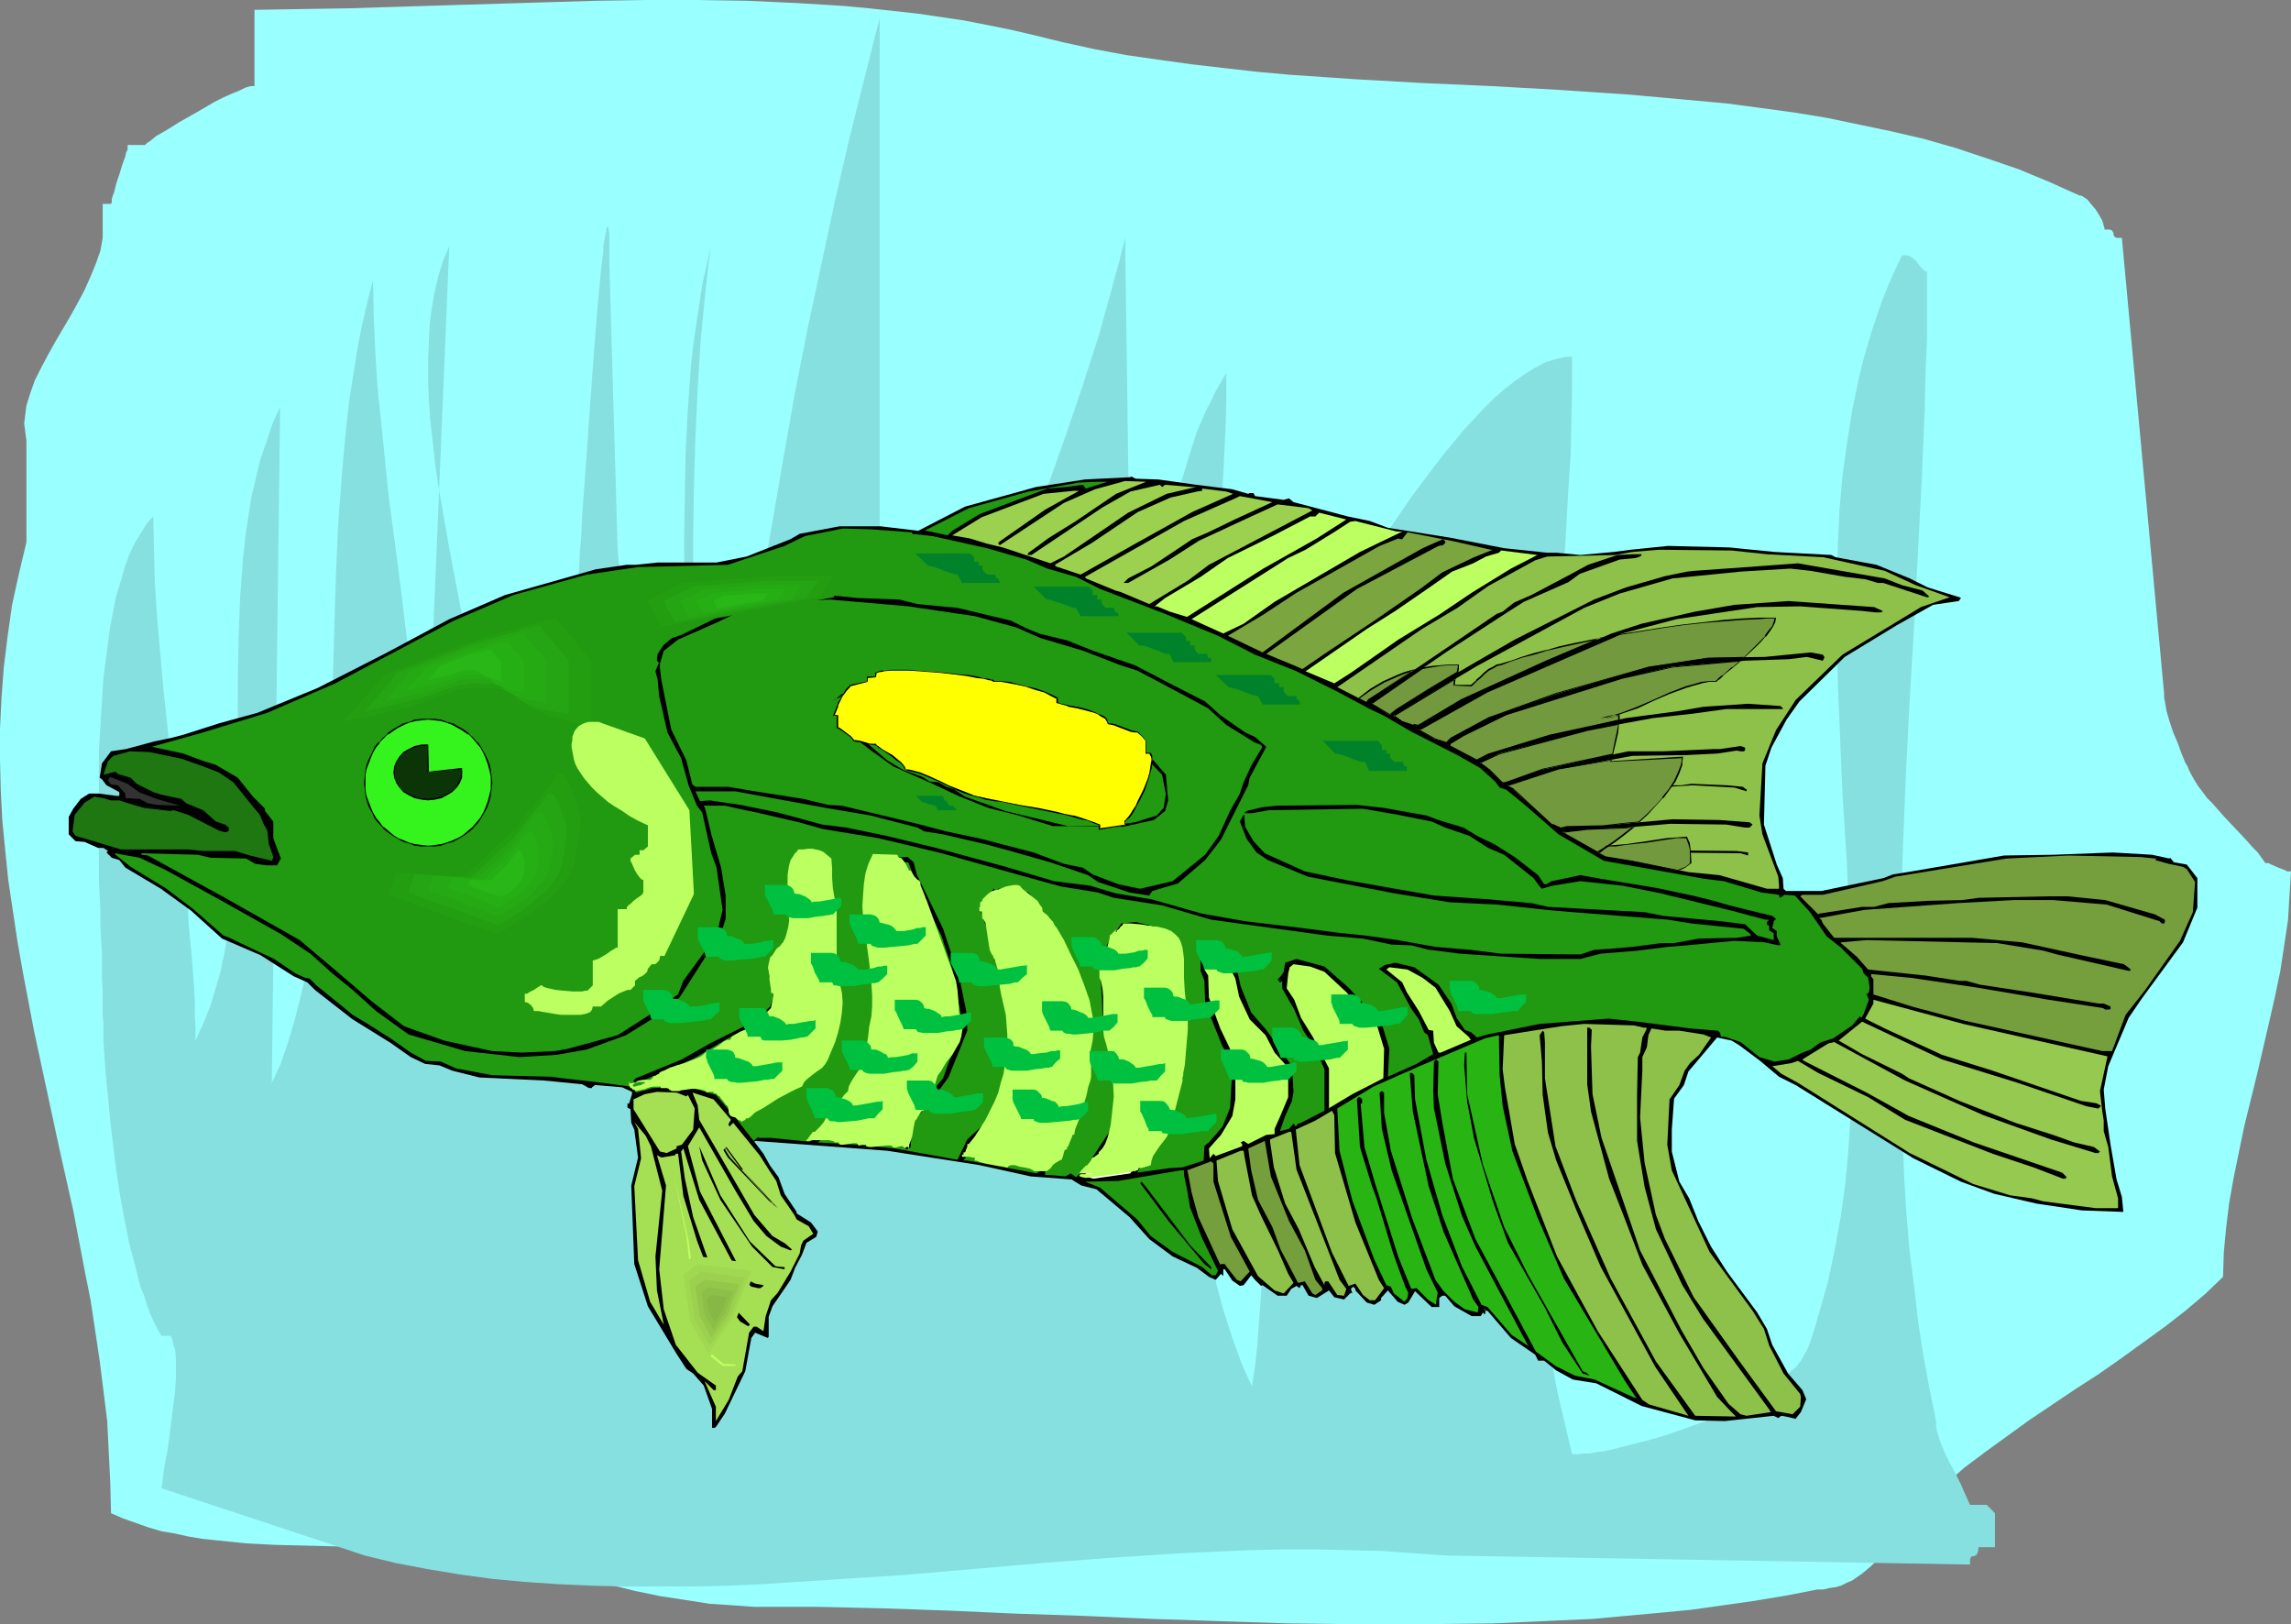 <?xml version="1.0" encoding="UTF-8" standalone="no"?>
<svg
   version="1.0"
   width="129.724mm"
   height="91.959mm"
   id="svg118"
   sodipodi:docname="Cichlid - Mozambique.wmf"
   xmlns:inkscape="http://www.inkscape.org/namespaces/inkscape"
   xmlns:sodipodi="http://sodipodi.sourceforge.net/DTD/sodipodi-0.dtd"
   xmlns="http://www.w3.org/2000/svg"
   xmlns:svg="http://www.w3.org/2000/svg">
  <rect width="100%" height="100%" fill="#808080" stroke="none"/>
  <sodipodi:namedview
     id="namedview118"
     pagecolor="#ffffff"
     bordercolor="#000000"
     borderopacity="0.25"
     inkscape:showpageshadow="2"
     inkscape:pageopacity="0.0"
     inkscape:pagecheckerboard="0"
     inkscape:deskcolor="#d1d1d1"
     inkscape:document-units="mm" />
  <defs
     id="defs1">
    <pattern
       id="WMFhbasepattern"
       patternUnits="userSpaceOnUse"
       width="6"
       height="6"
       x="0"
       y="0" />
  </defs>
  <path
     style="fill:#99ffff;fill-opacity:1;fill-rule:evenodd;stroke:none"
     d="m 21.978,50.898 -0.485,2.747 -0.97,2.747 -1.131,2.747 -1.293,2.908 -1.454,2.747 -1.616,2.908 -3.232,5.494 -1.616,2.908 -1.454,2.747 -1.293,2.585 -0.97,2.747 -0.808,2.585 -0.162,1.293 -0.162,1.293 -0.162,1.293 0.162,1.131 0.162,1.293 0.162,1.293 v 21.652 l -1.616,6.786 -1.454,6.625 -0.97,6.786 -0.808,6.625 -0.485,6.463 L 0,155.926 v 6.625 l 0.162,6.463 0.323,6.463 0.646,6.625 0.646,6.302 0.97,6.463 0.97,6.463 1.131,6.463 2.424,12.765 2.747,12.765 2.747,12.765 2.909,12.927 2.424,12.765 1.293,6.463 0.97,6.463 0.97,6.463 0.808,6.463 0.808,6.463 0.323,6.625 0.323,6.463 0.162,6.625 2.586,1.131 2.747,0.969 2.747,0.969 2.747,0.808 2.909,0.485 2.909,0.646 2.909,0.485 3.07,0.323 6.302,0.646 6.302,0.323 6.464,0.162 6.464,0.162 13.09,0.162 6.464,0.323 6.302,0.323 6.302,0.808 3.07,0.323 2.909,0.646 2.909,0.485 2.909,0.808 2.909,0.808 2.747,0.969 2.101,0.646 2.101,0.646 2.586,0.646 2.424,0.646 5.171,1.293 5.494,1.131 5.333,0.808 5.171,0.808 2.586,0.162 2.262,0.162 2.424,0.162 2.101,0.162 H 174.851 l 14.059,0.323 14.059,0.485 14.382,0.646 14.544,0.485 14.544,0.646 14.706,0.485 14.544,0.485 14.706,0.162 h 14.544 l 14.544,-0.162 7.272,-0.323 6.949,-0.323 7.272,-0.323 6.949,-0.646 7.11,-0.646 6.787,-0.646 6.949,-0.969 6.787,-0.969 6.787,-1.131 6.626,-1.293 h 1.293 l 1.293,-0.323 1.293,-0.162 1.131,-0.323 1.293,-0.646 1.131,-0.485 2.101,-1.454 1.939,-1.616 1.778,-1.777 1.616,-1.939 1.454,-2.101 1.616,-1.939 1.616,-1.939 1.778,-2.101 1.778,-1.777 4.04,-3.716 4.202,-3.716 4.525,-3.393 4.686,-3.393 4.686,-3.393 9.858,-6.625 5.01,-3.232 4.848,-3.393 4.686,-3.393 4.686,-3.393 4.363,-3.393 4.202,-3.555 3.878,-3.716 0.162,-5.171 0.485,-5.171 0.646,-5.332 0.97,-5.494 1.131,-5.494 1.131,-5.494 2.747,-11.149 2.586,-11.149 1.293,-5.655 1.131,-5.494 0.808,-5.332 0.808,-5.332 0.323,-5.332 0.323,-5.171 h -0.808 l -0.646,-0.323 -1.293,-0.485 -1.454,-0.646 -0.646,-0.323 h -0.646 l -0.808,-1.131 -0.808,-1.131 -1.131,-1.131 -1.131,-1.293 -2.424,-2.585 -2.586,-2.747 -2.424,-2.747 -1.131,-1.131 -0.97,-1.293 -0.97,-1.293 -0.808,-1.293 -0.646,-1.131 -0.485,-0.969 -0.323,-0.808 -0.485,-0.808 -0.808,-1.939 -0.808,-2.262 -0.97,-2.262 -0.808,-2.424 -0.646,-2.262 -0.162,-0.969 -0.162,-0.969 -0.162,-0.808 v -0.808 l -9.05,-97.595 h -0.646 -0.485 l -0.323,-0.162 -0.162,-0.162 -0.162,-0.323 v -0.323 l -0.162,-0.323 -0.162,-0.323 h -0.162 l -0.323,-0.162 h -0.485 -0.646 v -0.323 l -0.162,-0.485 -0.323,-1.131 -0.646,-1.131 -0.808,-1.293 -0.97,-1.131 -0.808,-0.969 -0.97,-0.646 -0.323,-0.162 h -0.323 l -6.464,-2.908 -6.626,-2.747 -6.626,-2.262 -6.787,-2.262 -6.787,-1.939 -6.949,-1.616 -6.949,-1.454 -6.949,-1.454 -6.949,-1.131 -7.11,-0.969 -7.272,-0.969 -7.11,-0.646 -7.11,-0.646 -7.272,-0.646 -14.544,-0.969 -14.382,-0.808 -14.544,-0.646 -14.382,-0.808 -14.221,-0.969 -7.11,-0.646 -7.11,-0.808 -6.949,-0.808 -6.949,-0.969 -6.787,-0.969 -6.949,-1.293 -6.626,-1.454 -6.626,-1.616 -4.848,-1.131 -4.848,-0.969 L 206.201,4.363 196.344,2.908 186.001,1.777 180.83,1.293 170.488,0.646 159.822,0.162 149.157,0 H 138.329 L 127.664,0.162 116.837,0.485 95.505,1.131 85.002,1.454 74.659,1.777 64.478,1.939 54.459,2.101 V 18.42 h -0.323 -0.485 l -1.131,0.323 -1.293,0.646 -1.616,0.646 -1.778,0.808 -1.939,0.969 -3.878,2.262 -3.717,2.101 -1.778,1.131 -1.616,0.969 -1.454,0.808 -0.97,0.808 -0.646,0.485 -0.323,0.162 -0.323,0.323 -0.162,0.162 h -1.778 -1.939 v 0.485 0.485 l -0.323,0.646 -0.162,0.808 -0.646,1.777 -0.646,2.101 -0.646,1.939 -0.485,1.939 -0.323,0.808 -0.162,0.646 v 0.646 l -0.162,0.323 h -1.778 z"
     id="path1" />
  <path
     style="fill:#87e0e0;fill-opacity:1;fill-rule:evenodd;stroke:none"
     d="m 34.582,318.477 43.47,14.381 6.626,1.616 6.787,1.293 6.787,1.131 7.11,0.969 6.949,0.646 7.11,0.485 7.11,0.323 7.272,0.162 h 7.272 7.272 l 7.434,-0.162 7.434,-0.323 14.867,-0.969 15.029,-0.969 15.029,-1.293 14.867,-1.293 14.867,-1.131 14.867,-0.969 7.272,-0.323 7.272,-0.323 7.11,-0.162 h 7.272 l 7.11,0.162 6.949,0.162 6.787,0.485 6.949,0.485 112.15,1.939 v -0.646 -0.485 l 0.162,-0.323 v -0.162 l 0.323,-0.162 h 0.323 l 0.323,-0.162 0.323,-0.162 v -0.162 l 0.162,-0.323 0.162,-0.485 v -0.646 h 1.778 1.778 v -7.271 l -1.778,-1.777 h -3.555 l -0.97,-2.101 -0.97,-2.262 -1.131,-2.262 -1.293,-2.424 -1.131,-2.262 -0.97,-2.424 -0.323,-1.131 -0.323,-0.969 -0.162,-1.131 v -0.969 l -1.454,-7.11 -1.293,-7.11 -1.131,-7.271 -0.808,-7.271 -0.97,-7.433 -0.646,-7.594 -0.485,-7.594 -0.323,-7.756 -0.323,-7.756 -0.323,-7.756 v -7.917 -7.917 l 0.162,-15.835 0.485,-15.997 0.646,-15.997 0.808,-15.997 0.97,-15.997 0.808,-15.673 0.808,-15.512 0.323,-7.594 0.323,-7.594 0.162,-7.433 0.323,-7.433 v -7.271 -7.11 l -0.485,-0.162 -0.485,-0.485 -0.485,-0.485 -0.97,-1.293 -0.808,-0.646 -0.97,-0.485 h -0.485 -0.646 l -1.454,3.07 -1.454,3.232 -1.293,3.232 -1.131,3.232 -1.131,3.393 -0.97,3.232 -0.97,3.393 -0.808,3.393 -1.454,6.948 -1.131,7.11 -0.97,7.11 -0.646,7.271 -0.323,7.433 -0.162,7.271 -0.162,7.594 0.162,7.594 0.162,7.594 0.323,7.594 0.646,15.512 0.485,7.594 0.485,7.756 0.646,15.35 0.323,7.756 0.162,7.594 v 7.594 7.433 l -0.323,7.433 -0.485,7.433 -0.646,7.271 -0.97,7.11 -1.293,7.11 -1.454,6.948 -0.97,3.393 -0.97,3.393 -0.97,3.393 -1.131,3.393 -0.485,1.131 -0.646,1.131 -0.646,1.131 -0.97,1.293 -1.131,0.969 -1.293,1.131 -1.293,1.131 -1.454,0.969 -1.616,1.131 -1.616,0.969 -3.555,1.939 -3.878,1.777 -4.04,1.777 -4.04,1.454 -4.202,1.454 -3.878,1.131 -3.878,0.969 -1.939,0.485 -1.778,0.485 -1.616,0.323 -1.454,0.162 -1.616,0.323 h -1.293 l -1.293,0.162 h -1.131 l -1.616,-6.786 -1.616,-6.948 -1.293,-6.948 -1.131,-7.11 -0.97,-7.11 -0.646,-7.271 -0.646,-7.271 -0.323,-7.271 -0.323,-7.433 -0.162,-7.433 v -7.433 -7.594 l 0.162,-7.433 0.323,-7.594 0.808,-15.189 1.131,-15.189 1.131,-15.189 0.646,-7.433 0.646,-7.594 1.131,-14.865 1.131,-14.865 0.808,-14.542 0.485,-7.271 0.162,-7.11 0.162,-7.11 v -6.948 l -1.778,0.162 -1.939,0.485 -2.101,0.646 -2.101,1.131 -2.101,1.293 -2.101,1.454 -2.262,1.777 -2.262,1.939 -2.262,2.262 -2.101,2.262 -2.262,2.424 -2.262,2.747 -2.262,2.747 -2.101,2.747 -4.363,5.817 -4.202,6.14 -3.878,6.14 -1.778,3.07 -1.778,3.07 -1.778,2.908 -1.454,2.908 -1.616,2.747 -1.454,2.585 -1.131,2.585 -1.131,2.424 -1.131,2.262 -0.808,1.939 -0.808,1.939 -0.485,1.616 -1.616,4.04 -1.131,4.201 -1.131,4.363 -1.131,4.363 -0.808,4.363 -0.646,4.524 -0.646,4.686 -0.485,4.524 -0.485,4.686 -0.162,4.847 -0.485,9.533 -0.162,9.695 v 9.695 l 0.323,19.39 0.162,9.695 v 9.533 l -0.162,9.372 -0.162,4.686 -0.323,4.524 -0.323,4.524 -0.323,4.363 -0.485,4.363 -0.646,4.201 -1.131,-2.424 -1.131,-2.585 -1.939,-5.332 -1.778,-5.494 -1.616,-5.979 -1.293,-5.979 -1.131,-6.302 -0.808,-6.463 -0.808,-6.786 -0.485,-6.786 -0.485,-6.948 -0.162,-7.11 -0.162,-7.271 v -7.271 l 0.162,-7.433 0.162,-7.271 0.323,-7.594 0.808,-15.027 0.97,-15.027 1.131,-14.704 1.131,-14.704 0.646,-6.948 0.485,-7.11 0.485,-6.786 0.323,-6.786 0.323,-6.463 0.323,-6.302 0.162,-6.14 V 79.821 l -1.131,1.939 -1.131,1.939 -0.97,2.101 -1.131,2.101 -1.939,4.524 -1.616,5.009 -1.454,4.847 -1.454,5.171 -1.293,5.332 -0.97,5.494 -0.97,5.332 -0.808,5.494 -0.808,5.332 -0.646,5.494 -0.485,5.171 -0.485,4.847 -0.323,4.847 -0.485,4.524 v 2.908 1.939 2.101 l -0.162,2.262 v 2.424 l -0.162,5.332 -0.162,10.664 -0.162,2.747 -0.162,2.424 v 2.424 2.101 l -0.162,1.939 -0.162,1.777 v 1.454 l -0.162,1.131 v 0.808 l -0.162,0.323 v 0.162 0 -0.162 -0.162 l -0.162,-0.485 v -0.485 -0.646 -0.646 l -0.162,-0.969 v -2.101 -1.293 -4.847 -1.939 -9.372 l -1.778,-130.234 -1.293,5.171 -1.454,5.332 -2.909,10.503 -3.394,10.503 -3.555,10.503 -3.717,10.503 -7.918,21.167 -4.04,10.664 -4.04,10.503 -3.717,10.664 -3.717,10.664 -3.232,10.664 -3.07,10.664 -1.293,5.494 -1.293,5.332 -1.131,5.332 -0.97,5.494 -0.97,5.332 -0.808,5.494 V 3.878 l -3.232,12.765 -3.232,12.926 -3.07,13.25 -2.909,13.573 -2.909,13.573 -2.747,13.896 -2.424,13.734 -2.424,14.058 -2.424,14.058 -2.101,13.896 -2.101,13.896 -1.939,13.896 -1.778,13.573 -1.616,13.573 -1.616,13.25 -1.454,13.088 v -10.341 l -0.162,-10.341 -0.162,-10.503 -0.323,-10.664 -0.646,-21.49 -0.485,-21.49 -0.162,-10.664 v -10.664 l 0.162,-10.664 0.323,-10.664 0.485,-10.341 0.646,-10.341 0.97,-10.018 1.131,-10.018 -0.808,4.04 -0.97,4.201 -0.646,4.363 -0.646,4.201 -0.646,4.524 -0.485,4.363 -0.646,9.21 -0.485,9.21 -0.162,9.372 -0.162,9.695 0.162,19.228 0.162,9.695 0.162,9.695 v 9.533 l -0.323,9.533 -0.323,9.372 -0.485,9.049 -0.323,4.524 -0.485,4.524 -1.131,-4.847 -0.97,-4.847 -1.939,-10.18 -1.939,-10.503 -1.778,-10.664 -1.616,-10.664 -1.293,-10.664 -1.131,-10.503 -0.485,-5.171 -0.485,-5.171 -1.778,-61.401 V 53.16 51.868 50.898 49.929 l -0.162,-0.646 v -0.485 l -0.162,-0.323 v 0 0 l -0.162,0.162 -0.162,0.323 v 0.485 l -0.162,0.646 -0.162,0.808 -0.162,0.808 -0.162,0.969 v 1.131 l -0.162,1.293 -0.162,1.293 -0.162,1.454 -0.162,1.616 -0.323,3.393 -0.323,3.555 -0.323,4.04 -0.323,4.201 -0.323,4.363 -0.646,8.887 -0.646,9.21 -0.323,4.524 -0.323,4.363 -0.323,4.201 -0.162,4.04 -0.323,3.878 -0.162,3.555 -0.323,3.07 v 1.454 1.454 l -0.162,1.131 v 1.131 l -0.162,1.131 v 0.808 0.808 0.485 0.969 l -0.485,2.747 -0.646,2.908 -0.808,3.07 -0.97,3.07 -0.97,3.393 -1.131,3.232 -2.586,6.786 -2.424,6.786 -2.424,6.625 -1.293,3.07 -0.97,3.07 -0.808,2.908 -0.808,2.908 -0.162,-3.393 -0.162,-3.393 -0.323,-3.716 -0.485,-3.716 -0.485,-4.04 -0.646,-4.04 -0.646,-4.201 -0.808,-4.363 -0.808,-4.363 -0.97,-4.363 -1.778,-9.21 -1.778,-9.21 -1.778,-9.372 -1.616,-9.21 -0.808,-4.686 -0.646,-4.524 -0.485,-4.524 -0.485,-4.363 -0.323,-4.363 -0.162,-4.201 v -4.04 l 0.162,-4.04 0.162,-3.878 0.485,-3.716 0.646,-3.555 0.808,-3.393 0.97,-3.07 1.293,-3.07 -5.494,132.012 v -7.594 l -0.323,-7.594 -0.646,-7.756 -0.646,-7.756 -0.808,-7.917 -0.97,-7.917 -1.939,-15.835 -2.101,-15.835 -0.808,-7.917 -0.808,-7.917 -0.808,-7.756 -0.485,-7.756 -0.323,-7.594 -0.162,-7.594 -1.293,5.009 -1.131,5.009 -0.97,5.009 -0.808,5.171 -0.808,5.171 -0.646,5.332 -0.485,5.171 -0.485,5.494 -0.808,10.664 -0.485,10.826 -0.646,21.975 -0.323,10.826 -0.485,10.826 -0.808,10.664 -0.485,5.494 -0.485,5.171 -0.646,5.332 -0.808,5.171 -0.808,5.171 -0.97,5.009 -1.131,5.009 -1.293,5.009 -1.454,4.847 -1.616,4.686 -1.778,3.716 1.778,-144.615 -1.616,3.555 -1.293,3.878 -1.293,3.716 -0.97,4.04 -0.97,4.04 -0.646,4.201 -0.646,4.363 -0.485,4.363 -0.323,4.363 -0.323,4.363 -0.323,9.21 -0.162,9.049 v 9.21 9.372 l -0.162,9.049 -0.323,8.887 -0.162,4.524 -0.485,4.201 -0.485,4.363 -0.485,4.04 -0.808,4.201 -0.808,3.878 -1.131,3.878 -1.131,3.716 -1.454,3.555 -1.616,3.555 v -2.747 l -0.162,-2.908 v -2.908 l -0.162,-3.07 -0.485,-6.302 -0.646,-6.786 -0.162,-3.393 -0.485,-3.393 -0.808,-7.11 -0.808,-7.271 -0.808,-7.433 -1.616,-15.027 -0.808,-7.594 -0.646,-7.433 -0.646,-7.433 -0.485,-7.271 -0.162,-7.11 -0.162,-6.948 -1.454,1.616 -1.293,2.101 -1.293,2.101 -1.131,2.424 -0.97,2.747 -0.808,2.908 -0.97,3.07 -0.646,3.232 -0.646,3.393 -0.485,3.555 -0.485,3.716 -0.485,3.716 -0.485,7.756 -0.485,7.917 v 7.917 7.917 7.594 3.716 l 0.162,3.555 0.162,3.393 v 3.232 l 0.162,3.07 0.162,2.908 v 2.747 2.424 l 0.162,2.424 v 1.939 1.616 1.777 l 0.162,1.777 v 4.04 l 0.162,2.262 0.323,4.686 0.485,4.847 0.485,5.171 0.646,5.332 0.646,5.332 0.808,5.332 0.97,5.171 0.97,5.009 1.293,4.847 1.131,4.524 0.808,1.939 0.646,2.101 0.646,1.777 0.808,1.777 0.808,1.616 0.808,1.293 h 1.939 l 0.323,0.646 0.162,0.646 0.162,0.808 0.323,0.808 0.162,1.939 v 2.101 2.262 l -0.162,2.585 -0.646,5.171 -0.646,5.171 -0.323,2.424 -0.485,2.262 -0.323,1.939 -0.162,1.616 -0.162,0.646 v 0.646 l -0.162,0.646 z"
     id="path2" />
  <path
     style="fill:#000000;fill-opacity:1;fill-rule:evenodd;stroke:none"
     d="m 247.894,102.604 8.08,1.131 7.757,0.969 3.394,0.969 0.323,-0.162 h 0.808 l 0.323,0.646 6.141,0.808 1.131,-0.323 0.97,0.808 11.635,3.07 4.686,0.969 3.878,1.454 13.251,2.101 11.635,2.262 9.211,0.969 h 1.939 l 5.171,0.485 7.11,-0.646 3.717,-0.485 7.918,-0.808 13.09,0.323 9.696,0.969 12.12,0.646 0.97,0.485 8.726,1.616 7.11,2.908 3.878,1.939 6.787,2.101 0.323,0.162 -0.485,0.646 -5.494,0.808 -7.757,4.363 -11.15,6.786 -9.696,9.533 -2.747,3.878 -3.232,5.979 -1.293,3.878 -0.323,12.603 2.747,8.564 1.293,2.908 0.162,2.262 0.485,0.485 h 7.595 l 13.251,-2.747 2.101,-0.808 4.04,-0.646 19.715,-3.393 10.666,-0.162 12.605,-0.485 8.403,0.485 3.717,0.808 0.162,-0.162 0.808,0.969 2.747,0.485 2.262,2.908 v 6.302 l -3.07,7.433 -8.888,12.119 -2.747,4.04 -4.363,10.341 -0.97,5.009 0.323,4.04 1.131,7.756 1.293,7.433 1.131,3.716 0.323,3.232 -8.888,-0.323 -9.696,-1.454 -9.05,-2.101 -7.11,-2.585 -10.181,-5.009 -25.21,-15.673 -3.555,-1.777 -4.04,-3.393 -4.525,-3.393 -1.616,-0.969 -3.07,-0.646 -4.363,5.171 -1.778,2.101 -0.97,2.908 -2.101,2.908 -0.485,6.625 v 4.686 l 1.616,6.463 2.101,3.555 1.939,4.847 2.747,5.494 3.394,5.332 6.464,8.725 2.101,3.555 1.131,3.393 3.394,6.14 3.07,3.555 0.808,1.939 -1.131,2.747 -1.131,1.454 -2.101,-0.485 -0.97,-0.162 -0.646,0.485 -0.97,-0.485 -10.504,1.131 -6.302,-0.162 -11.474,-3.07 -9.696,-4.847 -5.01,-0.808 -3.555,-1.939 -2.586,-2.101 h -1.293 l -0.646,-1.293 -5.171,-3.555 -5.01,-5.817 h -0.323 l -0.485,-0.323 h 0.323 v 0.969 h -0.323 l -0.162,-0.323 -0.485,0.808 h -1.939 l -3.717,-2.101 -1.939,-2.262 h -0.646 l -0.646,0.485 v 1.939 h -1.616 l -3.555,-3.393 -1.454,2.424 -0.808,0.485 -1.454,-0.646 -2.101,-2.424 -1.454,1.616 v 0.485 l -1.454,0.969 -1.616,-0.485 -2.424,-2.585 v -0.323 l -0.485,-0.485 -0.485,0.485 0.323,0.969 -0.323,-0.162 -1.454,1.454 -2.101,-0.485 -1.131,-1.454 -2.586,1.616 -1.778,-0.485 -1.293,-2.262 h -0.323 l -0.323,0.646 -0.646,-0.485 -1.131,0.646 -0.97,1.454 h -1.939 l -3.232,-2.262 -0.323,0.162 -1.293,-1.293 -0.808,-0.969 -1.616,2.101 -0.808,0.162 -1.616,-1.131 -1.293,-1.939 -0.323,-0.485 h -0.323 v 1.454 l -0.485,-0.485 -1.131,1.293 -1.454,-0.646 -2.586,-1.939 -5.171,-2.424 -5.01,-3.716 -4.202,-4.686 -7.11,-5.979 -3.232,-0.808 -2.101,-1.293 -8.726,-0.646 -10.989,-2.424 -19.715,-3.07 -17.291,-1.293 -10.989,-0.808 -0.162,0.162 1.939,2.585 1.454,2.585 1.778,2.424 1.293,3.555 2.586,3.878 v 0.323 l 3.07,1.939 1.454,1.939 -0.323,1.131 -2.101,1.293 -0.97,2.585 -1.454,2.747 -0.97,2.585 -3.878,5.655 -0.808,2.262 v 4.201 l -0.162,0.323 -2.747,-1.131 -0.808,1.131 -1.293,7.11 -4.363,9.049 -1.939,2.908 -0.323,0.162 h -0.485 v -4.04 l -1.778,-5.009 -2.262,-2.585 -1.454,-0.969 -2.101,-3.232 -6.141,-10.18 -2.909,-9.049 -0.646,-16.804 1.454,-5.979 -0.808,-5.979 -0.646,-1.454 -0.162,-2.908 -0.646,-0.323 v -0.969 l 0.323,0.162 0.646,-2.101 v -0.485 l -2.101,-0.969 -5.818,-0.485 -0.646,0.485 v 0.162 h -0.646 l -1.454,-0.808 -8.242,-0.808 -13.736,-0.646 -5.818,-1.454 -2.747,-1.131 -3.07,-0.323 -3.07,-1.454 -4.363,-3.07 -8.08,-5.009 -4.363,-3.393 -3.717,-2.908 -1.616,-1.616 -2.909,-1.293 -7.11,-4.524 -8.242,-3.555 -6.626,-5.979 -6.464,-4.686 -7.595,-4.524 -1.293,-1.616 -1.616,-0.485 -1.131,-1.131 0.323,-0.323 -0.97,-0.646 h -1.131 l -2.909,-1.293 -1.939,-0.162 -1.454,-1.454 v -3.716 l 0.97,-1.777 1.616,-2.101 1.778,-1.131 h 2.101 l 3.717,0.485 h 0.646 v -0.808 l -2.747,-1.454 -0.97,-1.293 -0.485,-0.323 0.485,-3.07 1.939,-2.585 3.232,-0.485 5.979,-1.616 3.878,-0.808 2.424,-0.646 7.595,-2.424 8.242,-2.262 12.928,-5.332 14.867,-7.594 6.626,-3.555 6.626,-3.555 11.958,-5.171 19.392,-5.494 6.626,-0.969 h 1.939 l 4.686,-0.485 h 12.605 l 6.464,-1.293 9.373,-3.716 1.939,-1.131 8.565,-1.616 h 8.726 l 8.08,0.969 10.019,-5.171 15.19,-4.201 10.504,-1.616 9.696,-0.485 0.162,-0.162 0.97,0.485 z"
     id="path3" />
  <path
     style="fill:#9bd14f;fill-opacity:1;fill-rule:evenodd;stroke:none"
     d="m 238.845,105.674 -8.565,5.817 -5.979,3.716 -1.939,1.454 -2.262,1.616 -0.162,0.323 v 0.162 h 0.808 l 15.19,-10.18 5.979,-3.393 6.302,-1.454 0.485,0.485 0.646,-0.485 5.818,0.485 h 0.808 l -6.302,1.454 -8.242,4.04 -13.736,9.372 -2.909,1.454 -10.181,-3.393 -3.394,-0.808 -3.717,-1.131 -3.717,-0.646 6.302,-3.878 13.251,-5.009 6.464,-0.646 h 1.131 l -7.272,4.04 -9.696,6.786 -0.323,0.323 v 0.162 l 0.323,0.323 13.736,-9.049 6.626,-2.908 6.464,-1.777 4.525,0.162 z"
     id="path4" />
  <path
     style="fill:#219911;fill-opacity:1;fill-rule:evenodd;stroke:none"
     d="m 232.381,104.543 -0.646,-0.808 -3.555,0.485 -4.04,0.323 -14.544,5.494 -5.818,3.555 -0.97,0.969 -4.525,-0.969 h -0.485 l 9.534,-4.847 12.766,-3.555 10.827,-1.939 3.878,-0.162 h 2.262 z"
     id="path5" />
  <path
     style="fill:#9bd14f;fill-opacity:1;fill-rule:evenodd;stroke:none"
     d="m 263.892,105.674 -8.726,3.878 -12.766,7.11 -11.15,6.302 -5.333,-1.777 -0.162,-0.323 7.918,-4.686 9.858,-6.625 6.949,-3.07 5.656,-1.293 1.131,-0.162 v -0.485 l 5.171,0.646 z"
     id="path6" />
  <path
     style="fill:#9bd14f;fill-opacity:1;fill-rule:evenodd;stroke:none"
     d="m 264.216,111.168 -5.656,2.747 -3.394,1.454 -8.726,5.817 -5.01,2.585 -0.97,0.969 h 0.97 l 8.888,-5.009 6.302,-4.04 11.15,-5.171 5.656,-2.585 6.626,0.808 0.808,0.485 -3.394,1.777 -18.746,9.856 -4.525,3.393 -8.242,5.009 -6.141,-2.585 -1.131,-0.323 -6.302,-2.585 -0.162,-0.323 21.17,-11.957 11.312,-5.009 0.646,-0.323 6.949,1.293 z"
     id="path7" />
  <path
     style="fill:#bcff60;fill-opacity:1;fill-rule:evenodd;stroke:none"
     d="m 281.83,115.207 -11.474,6.463 -16.322,10.341 -3.717,-1.131 -2.747,-1.131 h -0.485 l 2.262,-1.777 7.595,-4.524 5.818,-4.04 9.534,-4.686 8.08,-4.201 h 1.131 l 0.808,-0.808 5.818,1.454 z"
     id="path8" />
  <path
     style="fill:#bcff60;fill-opacity:1;fill-rule:evenodd;stroke:none"
     d="m 300.091,113.753 -9.05,4.363 -18.261,10.664 -6.626,4.686 -4.363,2.101 -6.787,-3.07 20.685,-13.088 3.717,-1.777 6.302,-3.878 3.232,-2.101 1.131,-0.162 8.888,2.262 z"
     id="path9" />
  <path
     style="fill:#219911;fill-opacity:1;fill-rule:evenodd;stroke:none"
     d="m 195.213,113.915 v 0.323 l 4.363,0.485 11.635,2.585 8.403,2.424 4.525,1.939 6.141,1.777 5.171,2.585 13.898,5.332 11.312,4.686 7.918,4.04 8.888,3.555 9.05,4.524 6.626,3.555 3.07,1.454 5.818,3.393 9.858,5.009 4.848,2.747 3.232,2.908 0.97,1.293 1.454,0.485 4.525,3.716 6.626,5.817 9.696,5.655 21.654,3.878 4.04,0.485 8.08,2.424 3.717,0.485 v 0.323 l 0.323,0.323 0.808,-0.646 2.262,0.162 3.232,3.555 3.555,5.171 3.07,2.424 4.525,4.524 0.323,0.969 0.97,0.969 0.323,2.101 -0.162,1.131 h -0.162 l -0.323,0.323 0.485,1.131 -1.131,3.07 -0.485,0.808 -0.323,-0.323 -1.616,1.939 -4.04,2.747 -2.909,0.969 -1.939,1.454 -1.778,0.646 -2.909,1.454 -3.07,0.485 -3.232,-0.969 -4.04,-3.232 -3.394,-1.131 h -0.808 l -0.162,-0.808 -0.485,-0.485 -5.979,-0.485 -11.312,-1.454 -6.141,-0.646 -14.706,1.131 -11.15,2.262 -2.262,0.646 -1.293,-1.131 -1.293,-0.485 -1.778,-2.585 -1.131,-3.07 -2.747,-4.04 -5.171,-3.716 -4.04,-0.969 -2.262,0.485 -1.293,0.808 3.878,2.908 3.07,5.655 1.616,2.262 1.131,2.747 0.808,0.646 1.131,4.04 -3.555,2.101 -6.141,2.747 0.323,-5.979 -1.616,-5.332 -7.11,-7.756 -5.171,-4.524 -5.979,-1.616 -2.424,0.808 -0.323,1.939 -0.646,0.969 -0.646,0.646 0.485,0.646 h 0.162 l 0.323,-0.323 v 1.616 l 2.586,4.524 1.939,4.524 2.586,3.878 1.939,4.363 v 8.887 l -5.333,2.747 h -0.323 l -0.485,0.646 -0.485,-0.646 -0.97,1.131 -1.939,0.485 1.131,-3.232 1.454,-3.232 0.323,-1.939 -0.323,-5.494 -3.878,-5.494 -1.616,-2.262 -3.232,-3.716 -2.262,-5.655 -0.808,-3.555 -4.848,-3.07 -1.131,0.323 -1.131,1.131 v 0.162 l -0.646,-0.808 v 2.585 l 0.808,2.101 0.162,4.847 3.717,9.21 1.616,2.585 0.485,2.262 -0.485,8.241 -1.616,4.04 -2.909,3.393 -0.485,0.323 -0.485,0.485 -0.162,3.07 -4.525,1.454 -2.747,0.162 -6.949,0.969 4.04,-6.625 3.232,-4.524 1.778,-6.14 0.323,-7.917 v -3.555 l -0.162,-11.149 -2.909,-8.725 -1.778,-2.747 -1.616,-1.454 -3.232,-0.808 -3.07,0.323 -3.07,4.524 -0.97,3.393 -0.485,2.424 0.323,4.847 0.162,4.201 2.101,9.695 0.808,2.585 -0.485,8.887 -0.97,4.04 -3.717,5.655 -1.293,2.101 -2.101,1.939 -1.131,-0.808 -1.131,0.646 -3.717,-0.323 h -0.646 v -0.646 l 0.97,-1.293 0.162,-1.777 2.586,-2.747 h 0.808 l 1.293,-2.908 2.262,-5.494 0.97,-10.503 0.485,-1.616 -0.485,-7.756 v -3.232 l -1.939,-5.171 -3.394,-5.655 -4.686,-8.564 -2.586,-3.07 -2.424,-0.808 h -4.04 l -0.485,0.485 v 0.485 l 5.818,0.323 1.131,0.646 4.04,5.655 6.141,11.795 1.454,5.817 v 4.524 l 0.485,2.101 -0.485,4.201 -0.808,7.271 -0.646,4.201 -1.939,4.363 -0.323,1.454 -1.778,0.969 -2.424,2.747 -0.97,3.07 -0.97,0.808 -13.898,-2.585 -0.97,-0.162 h -0.808 l 0.808,-1.131 -0.485,-0.485 2.101,-3.393 5.01,-4.201 3.07,-5.655 0.808,-5.009 0.485,-5.979 -1.293,-11.149 -1.616,-4.847 -0.646,-3.878 -3.555,-7.433 1.131,-3.393 1.131,-1.131 -0.485,-0.485 -2.101,2.262 -0.646,2.747 1.131,3.07 2.909,5.979 0.646,4.201 1.131,2.908 0.646,5.009 0.323,8.241 -0.323,6.948 -3.232,6.625 -6.141,5.655 -2.101,4.363 -13.413,-2.424 -7.918,-0.808 -8.565,-0.485 2.586,-2.101 4.04,-5.817 1.131,-1.777 3.555,-4.04 1.939,-7.756 1.616,-7.11 0.485,-3.07 -0.97,-3.232 -2.101,-4.363 -1.616,-10.503 0.97,-4.686 3.07,-3.555 0.646,-0.808 h 0.808 l 0.646,-0.646 -0.485,-0.485 h 3.07 l 1.454,4.04 5.656,11.795 2.262,6.948 2.262,12.119 -0.646,3.232 -2.262,4.363 -1.293,3.716 -5.979,7.11 -1.939,2.908 -0.162,4.686 v 0.323 l 0.162,0.162 h 0.485 l 0.485,-0.485 0.323,-5.009 5.494,-6.786 2.262,-3.07 4.04,-10.018 -0.162,-3.878 -1.454,-7.11 -3.555,-10.826 -5.656,-11.634 -0.646,-2.585 -1.293,-1.131 -3.555,0.162 -0.485,0.646 0.162,0.323 v 0.485 l -2.586,2.262 -2.101,2.747 -0.97,5.979 1.616,8.887 1.939,4.686 1.131,3.232 -1.131,7.271 -3.07,10.664 -4.686,5.494 -0.323,1.131 -4.686,5.655 -2.262,1.293 -8.242,-0.808 h -2.586 l -0.162,-0.162 -0.97,0.808 -3.394,-4.363 6.141,-5.655 9.858,-6.625 3.232,-3.393 1.131,-5.979 0.323,-3.393 -0.323,-11.472 -0.97,-6.463 0.808,-8.887 -1.293,-3.393 -2.424,-1.939 -2.747,0.323 -1.454,1.293 0.323,2.262 1.454,4.201 -1.454,7.594 -2.909,5.171 -2.262,1.939 -0.97,1.939 0.97,5.009 0.162,1.131 -0.646,1.939 -3.555,3.232 -9.373,4.686 -5.979,3.393 -8.242,3.393 -1.616,0.646 -0.485,0.485 v 0.323 h 1.293 l 11.312,-4.847 7.918,-4.686 6.626,-3.393 3.394,-3.878 0.323,-0.808 v -1.131 l -0.97,-5.009 v -1.293 l 4.04,-3.878 2.424,-5.817 0.97,-7.11 -0.646,-0.646 v -0.323 l -0.162,-0.808 -0.97,-2.908 0.323,-0.969 0.808,-0.485 2.424,0.162 1.939,2.908 0.485,1.454 -0.646,11.472 1.293,8.725 -0.162,7.11 -0.808,5.979 -0.808,2.747 -4.04,3.878 -10.666,7.271 -3.878,3.878 -4.202,-4.847 -5.494,-1.616 -2.262,0.485 -2.262,-0.485 -3.555,0.162 -3.394,0.969 -1.293,-1.293 -7.434,-0.969 -7.11,-0.808 -2.424,-0.323 -12.605,-0.323 -7.757,-1.454 -3.232,-1.454 -3.232,-0.162 -3.232,-1.777 -3.878,-2.747 -5.333,-3.393 -3.232,-1.939 -2.747,-2.262 -5.01,-4.04 -1.454,-1.454 -0.97,-0.162 -2.101,-0.969 -4.525,-3.07 -5.171,-2.424 -4.363,-2.101 -1.293,-0.485 -6.464,-5.655 -5.979,-4.524 -7.434,-4.524 -3.232,-2.585 -0.162,-0.323 5.333,0.969 5.494,2.585 11.474,6.302 13.251,7.433 6.302,4.201 4.686,4.201 4.363,3.555 5.01,4.524 6.949,5.009 12.12,3.555 11.635,1.293 7.918,-0.485 6.464,-1.131 8.403,-3.07 8.08,-5.009 0.162,0.162 1.293,-1.616 1.939,-1.616 5.979,-9.372 2.747,-3.878 1.131,-3.555 v -5.009 l -0.97,-5.979 -2.101,-7.11 -1.293,-5.494 -0.323,-0.646 h 4.525 l 4.363,0.969 2.424,0.485 9.05,2.101 5.171,1.454 11.797,1.939 13.574,3.232 16.16,4.524 9.373,2.585 7.918,1.293 3.394,1.131 10.342,1.616 10.504,3.07 24.725,3.393 7.757,0.646 6.141,1.293 4.202,0.162 3.878,0.969 h 0.323 l 6.141,0.808 17.13,1.131 h 8.726 l 4.363,-1.131 7.918,-0.646 6.464,-0.808 4.04,-0.323 10.181,-0.969 6.464,0.323 2.909,0.646 h 0.162 l 0.323,-0.162 -0.808,-1.777 v -1.131 l -0.97,-0.646 0.323,-1.293 v -0.162 l 0.485,-0.485 -0.808,-0.646 -9.211,-2.262 -3.878,-1.131 -4.04,-0.969 -7.595,-1.616 -11.797,-1.939 -4.525,-0.808 -6.141,1.293 -1.131,0.646 h -0.485 l -1.293,-1.939 -5.01,-3.878 -4.363,-2.747 -3.394,-1.616 -3.232,-1.939 -5.333,-1.616 -2.586,-0.969 -9.05,-1.616 -5.818,-0.646 -16.968,0.162 -3.232,0.323 -3.394,0.808 -0.485,0.485 h 1.616 l 3.555,-0.646 20.2,-0.323 7.434,1.293 7.272,1.454 2.909,1.293 5.171,1.777 4.04,2.585 3.394,1.454 6.302,5.009 1.293,1.777 0.485,0.485 2.262,-0.646 5.979,-0.969 9.05,0.969 8.08,1.616 15.19,3.716 7.272,1.939 h 0.808 l -0.485,0.485 v 0.485 l 0.323,0.323 h 0.162 l 0.162,-0.323 -0.162,0.485 v 0.808 l 0.97,0.646 v 1.454 l -3.555,-0.969 -2.586,-2.424 -5.171,-0.646 -12.282,-1.131 -4.04,-0.808 -20.685,-1.131 -3.555,-0.808 -9.211,-0.808 -11.635,-0.808 -18.422,-3.232 -9.211,-1.939 -8.565,-3.878 -2.424,-2.585 -1.778,-3.07 -0.162,-2.101 v -0.323 l -0.162,-0.162 -0.808,1.454 1.454,3.716 2.101,2.908 2.424,1.616 8.565,3.555 18.422,3.555 11.958,1.939 10.181,0.485 12.12,1.293 24.402,1.939 5.01,0.808 11.15,1.131 1.293,0.969 0.323,0.485 -3.07,0.485 -8.08,0.162 -5.333,0.969 h -2.747 l -6.141,0.808 -3.717,0.323 -4.525,0.323 -2.909,0.969 -16.968,-0.162 -6.464,-0.808 -7.595,-0.646 -8.08,-1.454 -6.949,-0.969 -6.141,-0.646 -6.141,-0.808 -13.413,-1.616 -9.211,-1.616 -10.827,-3.07 -7.757,-1.293 -5.333,-1.616 -7.757,-0.969 -10.342,-3.07 -14.867,-4.04 -10.666,-2.585 -8.565,-1.777 -5.171,-0.646 -9.534,-2.585 -7.918,-1.616 -6.626,-0.969 -2.101,0.162 -0.97,-2.101 h 8.565 l 19.392,3.555 9.534,1.616 10.019,2.585 1.454,0.808 4.04,0.646 9.05,2.101 4.202,1.131 9.696,2.747 8.08,2.747 2.101,1.454 6.787,2.262 4.202,0.646 0.646,-0.969 5.494,-1.616 5.818,-5.009 3.394,-4.363 5.818,-11.634 0.323,-1.616 3.555,-6.625 -2.424,-2.101 -2.101,-0.969 -5.333,-3.716 -3.232,-2.908 -7.595,-3.878 -7.434,-3.878 -8.888,-3.07 -5.656,-2.262 -5.979,-1.454 -2.747,-1.131 -3.232,-1.616 -11.474,-2.747 -8.565,-0.808 -3.878,-0.969 -8.888,-0.323 -6.464,-0.646 -12.766,0.646 -7.918,2.747 -10.666,5.171 -1.939,0.646 -1.778,1.454 -1.293,1.939 -0.162,1.131 v 0.323 l 0.646,0.646 0.808,-2.747 3.07,-2.424 8.08,-3.555 6.787,-3.232 6.464,-1.293 11.15,-0.485 16.806,1.454 14.221,2.101 8.888,2.424 5.171,2.262 9.211,2.747 7.918,3.07 3.555,1.131 6.141,3.232 9.05,4.847 3.878,3.555 5.979,3.716 1.293,0.485 0.485,0.485 -2.424,4.04 -1.616,3.555 -0.808,2.424 -2.101,3.716 -2.424,5.332 -2.909,4.04 -6.949,5.655 -6.949,1.616 -4.686,-0.969 -5.494,-2.101 -2.101,-1.454 -4.04,-0.808 -6.464,-2.424 -11.15,-2.908 -7.595,-1.616 -6.141,-1.616 -16.16,-3.878 -2.909,-0.162 -5.333,-1.293 -10.342,-1.616 -5.818,-0.969 h -6.949 l -0.646,-0.485 -1.293,-5.171 -3.232,-6.625 -2.101,-10.503 -0.323,-2.585 v -0.969 l -0.162,-0.323 -0.808,1.939 0.485,1.777 0.323,3.555 1.778,7.756 2.909,5.494 1.616,5.817 1.778,4.363 1.131,1.454 1.939,8.725 1.131,3.07 1.293,9.049 -0.97,4.04 -1.778,3.393 -5.656,7.756 -1.131,2.908 -3.394,2.262 -1.939,1.616 -7.595,4.847 -10.666,2.908 -2.747,0.485 -7.11,0.323 -6.302,-0.323 -10.342,-2.262 -8.565,-3.07 -7.11,-5.494 -7.918,-6.786 -7.272,-6.14 -15.998,-9.049 -16.483,-9.049 -1.293,-0.162 -0.162,-0.323 12.12,0.323 2.747,0.646 7.595,0.162 1.939,1.131 2.424,0.323 h 2.262 l 0.808,-1.454 -1.616,-4.363 v -3.555 l -1.778,-2.262 v -0.485 l -2.586,-2.585 -3.232,-4.04 -4.686,-2.747 -3.07,-0.969 -3.878,-1.454 -6.787,-1.454 10.989,-3.07 13.736,-4.201 14.544,-6.302 25.371,-13.411 12.766,-5.494 15.675,-4.363 10.989,-1.616 19.23,-0.485 12.12,-4.04 4.363,-2.101 7.272,-1.454 0.97,-0.162 5.818,0.162 z"
     id="path10" />
  <path
     style="fill:#7aa53f;fill-opacity:1;fill-rule:evenodd;stroke:none"
     d="m 318.998,117.631 h 0.485 l -4.04,1.616 -3.394,1.616 -3.394,1.616 -4.525,3.393 -9.534,6.625 -11.15,7.433 -4.686,3.232 -7.757,-3.232 19.392,-13.896 17.453,-9.21 0.97,-0.162 0.485,-0.485 v -0.323 l -0.485,-0.485 -4.363,1.939 -16.968,9.533 -10.504,7.756 -6.787,5.009 -7.434,-3.555 7.595,-4.524 7.11,-4.686 17.776,-10.018 4.04,-1.616 0.323,0.162 h 0.485 l 1.131,-1.454 10.019,1.939 z"
     id="path11" />
  <path
     style="fill:#8ec149;fill-opacity:1;fill-rule:evenodd;stroke:none"
     d="m 378.144,118.601 12.12,0.646 13.09,2.908 6.626,3.07 7.272,2.585 -6.141,2.101 -16.806,10.18 -10.019,9.695 -4.202,6.463 -2.909,7.11 -0.646,11.149 0.646,4.04 3.394,9.049 0.162,1.939 v 0.646 h -2.586 l -10.181,-2.908 -6.626,-0.646 -11.958,-2.424 -5.818,-0.808 -9.211,-5.332 5.333,-0.646 8.242,-0.323 9.534,-0.808 11.958,0.162 4.04,0.646 h 0.97 l 0.646,-0.646 -0.646,-0.485 -6.464,-0.485 -10.019,-0.162 -10.666,0.969 -4.202,0.485 -7.757,0.162 -1.293,0.162 -1.939,-0.646 -8.403,-7.594 -0.97,-0.485 -0.162,-0.323 10.989,-3.393 15.837,-2.908 11.474,-0.162 6.626,-0.323 4.202,-0.646 0.808,0.162 h 0.646 l 0.323,-0.162 v -0.646 l -0.97,-0.323 -4.363,0.646 h -1.293 l -10.827,0.485 h -7.595 l -18.261,3.878 -8.08,2.747 h -0.646 l -2.586,-2.585 -1.939,-1.454 -0.162,-0.162 4.202,-1.939 18.746,-5.009 14.059,-2.585 8.726,-0.969 6.949,-0.969 h 12.12 v -0.162 l -0.485,-0.485 -6.949,-0.485 -9.534,0.646 -5.656,0.969 -10.989,1.454 -16.322,3.716 -13.09,3.878 -2.424,1.454 -5.818,-3.07 v -0.485 l 2.909,-1.777 9.211,-4.363 24.725,-7.917 10.827,-2.424 15.514,-1.293 9.373,-0.323 3.878,-0.485 3.394,0.808 0.323,-0.646 v -0.162 l -0.323,-0.485 -2.586,-0.485 -9.858,0.969 -12.12,0.162 -12.766,1.939 -19.715,5.817 -14.544,5.171 -7.918,4.201 -0.97,0.969 -2.424,-0.646 -3.555,-1.939 14.706,-8.241 28.765,-12.442 11.635,-3.07 17.291,-2.585 9.211,-0.162 13.09,0.969 3.07,0.323 h 1.131 l 0.323,-0.162 v -0.162 l -1.778,-0.808 -18.261,-1.293 -11.635,0.808 -8.403,1.454 -11.474,2.585 -6.464,2.101 -13.898,5.979 -18.099,8.241 -9.211,5.494 -0.808,-0.162 h -0.162 l -0.323,0.162 -2.262,-0.969 -1.939,-1.131 17.938,-10.664 22.947,-12.442 7.595,-3.07 11.312,-3.232 14.544,-1.454 10.666,-0.646 4.363,0.485 7.434,1.293 4.202,0.485 2.747,0.808 h 1.131 l 9.373,3.07 h 0.162 l 0.323,-0.162 -1.454,-1.293 -4.363,-1.131 -3.717,-1.454 -18.584,-3.232 -8.726,0.646 -13.574,0.969 -1.454,0.162 -4.686,0.969 -8.403,2.424 -6.787,2.585 -16.968,8.564 -8.403,4.847 -10.019,5.817 -6.787,4.201 -1.616,1.293 -3.878,-2.424 16.16,-11.149 12.928,-8.402 3.555,-2.262 9.534,-4.201 2.424,-1.777 8.565,-3.07 3.394,-0.323 0.97,-0.323 0.323,-0.323 v -0.162 h -1.939 l -3.232,0.162 -6.302,2.101 -3.878,2.101 -8.242,4.363 -3.717,1.616 -2.424,1.939 -1.293,0.485 -16.16,10.988 -9.534,6.302 -1.616,1.131 -0.485,0.485 -5.979,-3.07 -0.323,-0.162 18.099,-12.442 7.595,-4.524 6.626,-4.686 10.019,-5.494 2.586,-0.808 14.544,-0.323 3.555,-0.646 5.818,-0.485 15.514,0.162 z"
     id="path12" />
  <path
     style="fill:#bcff60;fill-opacity:1;fill-rule:evenodd;stroke:none"
     d="m 323.361,121.671 -8.403,5.171 -6.949,4.686 -8.726,5.332 -10.181,7.11 -3.555,2.262 -6.141,-2.585 13.09,-9.049 6.141,-3.878 7.272,-5.009 4.848,-3.393 4.525,-1.777 2.747,-1.454 2.747,-0.808 0.485,-0.485 7.757,0.969 z"
     id="path13" />
  <path
     style="fill:#000000;fill-opacity:1;fill-rule:evenodd;stroke:none"
     d="m 223.331,149.624 10.989,4.04 7.11,4.04 3.07,2.262 5.01,5.817 0.485,5.494 -0.646,2.262 -2.424,1.939 -6.626,1.454 -15.029,-0.162 -7.272,-2.262 -6.464,-1.616 -6.464,-2.585 -5.494,-2.585 -8.403,-3.716 -4.525,-3.232 -2.747,-2.101 -2.424,-5.009 0.323,-2.424 1.778,-1.616 h 0.323 l 0.323,0.162 -1.778,1.777 -0.646,1.131 0.808,2.424 1.616,2.747 3.394,2.908 2.262,1.939 3.555,2.101 4.04,1.454 1.454,0.969 1.939,0.162 1.616,0.969 1.616,0.485 2.424,1.616 8.565,3.07 13.413,3.232 h 8.565 l 5.818,-0.808 4.686,-1.454 1.454,-1.616 0.485,-2.908 -0.808,-4.201 -6.626,-6.948 -9.696,-5.655 -12.12,-4.04 -11.958,-2.585 -16.806,0.485 -10.019,1.454 -2.747,1.131 -0.485,0.485 1.939,-1.616 8.726,-1.454 7.272,-0.808 14.867,0.323 z"
     id="path14" />
  <path
     style="fill:#1e7711;fill-opacity:1;fill-rule:evenodd;stroke:none"
     d="m 38.946,162.389 4.525,1.616 3.394,1.293 3.07,2.101 4.04,5.009 1.616,1.939 0.808,1.939 0.808,1.454 0.323,2.908 0.97,2.747 -0.323,0.808 -4.686,-1.131 -3.232,-0.969 h -6.787 l -3.232,-0.323 H 25.856 l -5.818,-1.777 -3.878,-1.131 -0.646,-0.969 0.485,-3.555 2.101,-2.585 2.101,-1.293 1.939,0.323 1.616,0.485 h 1.778 l 3.07,0.969 2.262,0.646 5.494,0.646 0.808,-0.162 3.07,0.969 6.626,3.393 1.131,0.323 h 0.485 l 0.485,-0.323 v -0.646 l -0.808,-0.646 -1.939,-0.646 -2.747,-2.424 -3.555,-1.454 -1.131,-0.969 -4.525,-0.969 -1.454,-0.485 -3.555,-1.777 -1.293,-1.293 -2.747,-0.808 -0.485,-0.485 -2.586,0.646 0.97,-2.908 1.131,-1.131 3.555,-0.969 4.202,0.162 z"
     id="path15" />
  <path
     style="fill:#323232;fill-opacity:1;fill-rule:evenodd;stroke:none"
     d="m 29.734,169.499 3.717,1.454 4.525,1.293 1.616,0.808 -1.293,-0.646 -4.525,-0.162 -2.101,-0.323 -1.778,-0.969 -3.07,-0.162 v -0.969 l -1.616,-1.777 -1.454,-0.162 -0.485,-0.646 -0.162,-0.323 0.485,-0.646 3.717,1.454 z"
     id="path16" />
  <path
     style="fill:#000000;fill-opacity:1;fill-rule:evenodd;stroke:none"
     d="m 372.972,168.368 0.646,0.485 h 0.162 v 0.485 l -2.586,-0.808 -9.05,-0.485 -12.443,0.808 -8.403,0.162 -11.15,2.747 -1.454,0.485 h -0.485 l 3.394,-1.454 3.394,-0.808 6.949,-1.131 6.464,-0.808 h 11.312 l 2.262,-0.323 7.595,0.323 z"
     id="path17" />
  <path
     style="fill:#000000;fill-opacity:1;fill-rule:evenodd;stroke:none"
     d="m 371.68,182.102 2.424,0.323 v 0.646 l -1.616,-0.485 -16.16,-0.162 -15.514,-0.969 v -0.323 l 13.574,0.808 z"
     id="path18" />
  <path
     style="fill:#759e3d;fill-opacity:1;fill-rule:evenodd;stroke:none"
     d="m 461.206,183.718 h 0.485 -0.162 l -0.323,0.323 2.909,0.808 3.07,0.646 0.808,0.485 1.778,2.747 -0.485,6.463 -2.747,6.14 -7.434,10.503 -4.202,5.332 -2.909,7.756 h -2.101 l -29.25,-6.463 -11.474,-3.07 -8.242,-2.585 v -3.232 l -0.485,-0.646 v -0.485 l 8.565,0.808 14.221,2.101 15.19,2.585 11.635,1.777 0.485,0.323 h 0.97 l 0.162,-0.162 v -0.485 l -1.454,-0.646 h -1.131 l -13.736,-2.262 -11.635,-1.777 -2.909,-0.808 h -1.454 l -7.272,-1.131 -12.282,-1.293 -2.424,-2.747 -3.394,-2.908 v -0.162 l 5.494,-0.485 27.957,0.646 9.858,1.616 2.909,0.808 15.514,3.555 0.323,-0.323 -1.454,-1.131 -9.211,-1.939 -12.605,-2.747 -10.666,-0.969 h -29.573 l -2.424,-3.07 -0.323,-0.808 -0.485,-0.323 9.696,-1.777 20.038,-1.454 11.958,-0.646 h 8.403 l 11.474,0.969 11.312,3.555 0.485,0.485 h 0.485 l 0.162,-0.323 v -0.485 l -2.101,-1.131 -10.666,-3.07 -8.08,-0.808 h -3.878 l -15.029,0.323 -3.717,0.485 -7.272,0.162 -8.403,0.485 -3.07,0.808 h -2.586 l -9.211,1.454 -0.162,0.162 -3.878,-3.878 0.485,-0.323 h 4.363 l 12.766,-2.908 2.747,-0.969 23.755,-3.878 13.251,-0.646 15.514,0.323 z"
     id="path19" />
  <path
     style="fill:#ffffff;fill-opacity:1;fill-rule:evenodd;stroke:none"
     d="m 248.217,201.653 2.262,5.655 1.454,5.655 -0.323,16.804 -0.646,6.463 -1.939,4.524 -5.171,6.948 -1.939,3.393 -7.918,1.131 -1.293,-0.323 h -0.97 l 2.909,-3.393 0.808,-2.101 2.909,-4.04 1.131,-5.332 -0.162,-10.018 -0.97,-2.585 v -1.939 l -1.616,-8.564 v -7.917 l 1.616,-4.686 2.586,-3.07 0.808,-0.162 4.525,0.969 z"
     id="path20" />
  <path
     style="fill:#bcff60;fill-opacity:1;fill-rule:evenodd;stroke:none"
     d="m 264.377,209.409 0.808,3.878 1.131,2.424 1.131,2.424 3.394,3.393 1.939,3.716 2.909,3.232 v 6.302 l -1.616,3.878 -1.293,2.908 v 1.131 l -1.778,0.162 -3.878,1.939 -0.97,-0.646 -0.646,0.323 0.323,0.323 v 0.485 l -5.656,2.101 -0.485,-0.485 -0.808,0.969 -0.162,-2.101 2.586,-2.908 2.424,-4.04 0.646,-3.555 v -7.756 l -1.293,-3.393 -1.939,-4.04 -2.424,-6.625 -0.162,-4.686 -0.808,-1.293 0.162,-0.969 1.454,-1.131 4.04,2.101 z"
     id="path21" />
  <path
     style="fill:#bcff60;fill-opacity:1;fill-rule:evenodd;stroke:none"
     d="m 283.446,207.955 4.686,4.363 2.586,2.747 3.878,4.04 1.616,5.332 -0.162,6.302 -6.626,3.393 -4.848,2.908 -0.162,0.162 v -8.564 l -3.394,-6.625 -2.586,-4.201 -1.454,-3.878 -1.616,-2.424 0.323,-3.232 0.323,-1.293 0.808,-0.646 3.555,0.485 z"
     id="path22" />
  <path
     style="fill:#bcff60;fill-opacity:1;fill-rule:evenodd;stroke:none"
     d="m 304.454,209.248 2.747,2.101 3.07,5.009 1.454,3.232 2.747,2.424 v 0.162 l 0.323,0.323 -6.464,2.747 h -0.485 l -0.97,-2.101 -0.162,-2.585 -0.97,-0.162 -2.101,-4.04 -2.586,-4.04 -0.97,-2.101 -3.394,-2.747 0.646,-0.485 3.878,0.485 z"
     id="path23" />
  <path
     style="fill:#96c94f;fill-opacity:1;fill-rule:evenodd;stroke:none"
     d="m 451.025,226.052 -1.616,7.433 0.485,4.201 0.323,2.101 v 2.262 l 0.97,3.393 0.808,6.302 1.293,4.686 v 2.101 h -4.848 l -11.15,-1.454 -2.424,-0.646 -4.686,-0.646 -7.918,-2.424 -13.574,-6.625 -23.917,-15.027 -3.555,-1.939 -1.939,-1.616 4.04,-0.646 1.454,-0.485 4.363,2.585 10.666,5.171 7.918,4.847 18.746,7.271 8.726,2.908 6.302,2.424 h 0.485 l 0.323,-0.323 -0.97,-0.969 -18.907,-6.463 -13.898,-5.655 -9.05,-5.009 -13.413,-6.786 -0.323,-0.323 5.494,-3.393 1.293,-0.323 15.19,8.241 16.806,7.433 14.382,5.171 9.534,2.908 h 0.646 l 0.323,-0.323 -1.293,-0.969 -4.202,-0.969 -4.525,-1.616 -8.08,-2.585 -11.958,-4.686 -10.827,-4.847 -1.454,-0.969 -8.565,-4.201 -5.01,-2.908 5.01,-4.04 17.13,8.079 16.16,5.009 14.706,5.009 2.424,0.485 h 0.162 l 0.485,-0.485 v -0.162 l -0.97,-0.485 -3.232,-0.485 -18.907,-6.463 -10.827,-3.393 -12.282,-5.655 -4.202,-2.101 1.778,-3.232 v -0.808 l 19.23,5.171 z"
     id="path24" />
  <path
     style="fill:#8ec149;fill-opacity:1;fill-rule:evenodd;stroke:none"
     d="m 351.803,219.912 h 0.485 l 0.162,0.162 -0.97,1.939 -0.485,3.232 -0.485,0.969 -0.162,7.917 v 10.018 l 1.616,9.856 2.424,9.049 5.656,11.957 4.363,7.11 14.382,19.713 v 0.162 l 0.323,0.162 -5.333,0.808 -1.293,-0.323 -2.586,-2.262 -5.333,-7.594 -4.686,-8.079 -8.888,-17.128 -8.242,-24.076 -1.939,-9.372 -0.323,-10.18 0.162,-3.393 v -0.162 l -0.485,-0.485 h -0.485 v 12.119 l 0.808,5.817 3.878,14.381 2.909,7.433 4.202,10.988 7.918,14.704 8.08,13.573 3.07,3.232 0.97,0.969 -8.726,-0.162 -8.403,-11.634 -9.696,-17.774 -7.434,-16.804 -4.363,-11.472 -2.262,-14.542 v -7.756 l -0.162,-2.101 -0.323,-0.323 -0.646,0.969 0.485,5.655 0.162,7.11 1.131,8.079 1.293,4.363 0.485,1.616 4.525,11.149 5.01,11.634 11.635,21.329 7.11,10.503 -8.403,-2.424 -1.454,-0.969 -9.534,-14.704 -8.726,-15.997 -6.302,-16.158 -2.747,-7.917 -2.101,-12.119 -0.485,-3.878 0.323,-7.271 12.282,-1.939 4.848,-0.485 10.666,0.323 z"
     id="path25" />
  <path
     style="fill:#8ec149;fill-opacity:1;fill-rule:evenodd;stroke:none"
     d="m 359.398,220.558 5.171,0.808 1.616,0.646 -2.586,3.716 -1.939,1.777 -1.131,1.616 -1.131,3.07 -2.101,3.07 -0.485,9.695 0.97,5.494 8.08,17.451 9.211,12.603 2.424,3.878 1.131,3.555 3.07,5.979 3.555,4.363 0.162,0.646 -0.162,2.101 -1.616,1.616 -3.555,-0.646 -7.918,-10.826 -9.696,-13.573 -6.141,-12.442 -1.939,-5.171 -2.424,-11.149 -0.97,-9.695 0.485,-10.018 v -2.908 l 0.97,-2.101 0.323,-2.585 0.646,-1.454 3.07,0.485 z"
     id="path26" />
  <path
     style="fill:#28b514;fill-opacity:1;fill-rule:evenodd;stroke:none"
     d="m 321.584,236.716 2.101,9.695 5.333,14.058 5.656,13.088 13.09,21.975 2.262,3.393 0.323,0.323 -0.97,-0.323 -5.656,-2.585 -2.424,-1.131 -4.202,-0.808 -4.202,-2.101 -4.202,-3.07 -12.928,-24.076 -4.848,-12.926 -2.262,-12.119 -0.97,-5.979 0.162,-6.948 -0.485,-0.485 -0.485,0.485 -0.162,6.302 0.162,3.716 2.424,11.795 3.555,11.149 2.909,6.625 11.15,21.006 0.485,0.485 -3.878,-2.585 -5.171,-5.979 -1.293,-0.485 -4.202,-8.241 -4.202,-10.988 -3.394,-11.795 -2.424,-12.927 -0.162,-5.171 -0.485,-0.485 h -0.485 l 0.646,8.241 3.394,15.997 3.232,9.856 6.302,14.381 1.131,1.616 -0.162,1.131 h -0.162 l -2.586,-0.646 -2.262,-1.616 -2.424,-2.424 -1.616,-2.262 -5.01,-13.25 -4.525,-14.381 -1.454,-8.079 v -4.363 l -0.485,-0.323 -0.485,0.323 0.485,7.756 2.101,8.887 7.434,21.167 2.424,5.009 -0.323,1.939 v 0.646 l -1.616,-0.969 -2.586,-2.585 -1.131,0.162 -2.747,-6.786 -5.01,-15.835 -2.262,-7.756 -0.808,-9.21 0.323,-0.162 v -0.808 l -0.485,-0.485 h -0.323 l -0.323,0.485 0.646,10.18 2.586,8.402 0.97,2.585 3.555,11.795 2.586,7.11 0.646,1.293 -0.162,1.131 -0.646,0.808 -2.262,-1.777 -0.646,-1.454 -0.97,-0.323 -2.586,-5.494 -4.686,-12.603 -2.747,-10.664 -0.485,-9.049 7.757,-4.686 9.858,-4.363 14.059,-5.979 2.909,-0.646 0.162,8.564 z"
     id="path27" />
  <path
     style="fill:#000000;fill-opacity:1;fill-rule:evenodd;stroke:none"
     d="m 313.988,234.131 3.394,15.189 4.525,13.25 5.01,10.018 11.797,20.844 0.808,0.323 0.646,0.646 -1.454,-0.485 -4.363,-6.625 -3.717,-7.433 -7.918,-13.896 -3.232,-8.887 -4.04,-13.573 -1.454,-7.756 -0.646,-7.756 0.162,-2.747 h 0.323 z"
     id="path28" />
  <path
     style="fill:#a5e054;fill-opacity:1;fill-rule:evenodd;stroke:none"
     d="m 146.894,234.616 0.323,-0.323 1.454,2.908 -0.323,4.524 -2.424,3.232 -1.131,0.323 v 0.485 l -2.101,0.969 -1.454,-0.323 -5.656,-9.049 v -2.101 l 2.424,-1.131 2.586,-0.485 4.202,0.162 z"
     id="path29" />
  <path
     style="fill:#a5e054;fill-opacity:1;fill-rule:evenodd;stroke:none"
     d="m 156.429,239.625 -0.485,0.808 v 0.323 l 0.162,0.323 0.808,-0.808 5.656,6.948 2.262,3.555 1.293,1.939 0.97,3.07 2.909,4.201 0.485,0.969 2.586,1.454 0.97,1.616 -2.101,1.454 -0.485,0.969 -0.323,1.777 -1.939,3.878 -2.747,4.524 -1.454,1.616 -1.131,3.393 -0.485,3.232 -1.454,-0.969 h -0.646 l -0.97,1.293 -1.454,8.241 -0.97,1.131 -1.939,5.009 -2.747,4.524 v -3.07 l -2.424,-5.494 1.939,1.939 h 0.485 v -0.969 l -3.878,-2.747 -4.686,-5.979 -2.586,-7.594 -0.97,-8.564 1.454,-17.936 -1.939,-6.463 0.97,0.485 2.909,-0.485 0.162,-0.323 h 0.485 l 1.131,9.049 2.909,9.533 3.07,8.079 1.454,2.747 4.686,6.463 1.616,0.969 h 0.323 l 0.162,-0.323 -3.555,-3.716 -4.202,-6.786 -4.363,-12.442 -1.778,-8.241 -0.808,-5.817 0.485,-0.646 3.394,10.988 8.726,16.32 2.424,2.262 1.454,0.323 h 0.485 l 0.646,-0.485 v -0.162 l -1.778,-0.323 -1.616,-0.808 -2.586,-4.201 -7.595,-14.704 -2.586,-9.695 2.424,-4.04 7.757,13.573 3.878,6.463 2.747,3.232 3.07,2.262 2.101,0.808 0.323,-0.162 -1.454,-1.293 -2.747,-1.616 -3.878,-4.524 -7.11,-12.28 -4.686,-8.079 -0.323,-3.07 -1.131,-2.747 4.525,1.454 z"
     id="path30" />
  <path
     style="fill:#8ec149;fill-opacity:1;fill-rule:evenodd;stroke:none"
     d="m 285.708,246.735 4.363,14.865 5.01,12.28 1.131,1.777 -1.939,2.585 h -1.131 l -1.454,-1.131 -1.616,-2.424 -1.454,0.485 -3.555,-7.11 -6.949,-18.743 -0.808,-7.594 4.202,-1.939 3.555,-2.101 0.485,0.969 z"
     id="path31" />
  <path
     style="fill:#a5e054;fill-opacity:1;fill-rule:evenodd;stroke:none"
     d="m 139.299,245.28 2.424,9.533 -1.454,14.058 0.323,7.271 1.454,7.271 0.162,0.323 -3.07,-5.171 -2.586,-8.887 -0.808,-15.835 1.454,-5.979 -0.646,-6.302 -0.808,-1.454 2.424,2.908 z"
     id="path32" />
  <path
     style="fill:#a5e054;fill-opacity:1;fill-rule:evenodd;stroke:none"
     d="m 165.478,257.56 -0.97,-0.646 -8.565,-9.21 -2.586,-4.201 -0.485,-1.293 5.979,8.079 z"
     id="path33" />
  <path
     style="fill:#8ec149;fill-opacity:1;fill-rule:evenodd;stroke:none"
     d="m 277.467,250.289 5.818,14.865 3.394,8.725 1.454,1.939 -0.485,1.454 -1.454,-0.162 -1.939,-2.908 h -0.646 l -0.162,0.323 v 0.485 l -2.101,-3.878 -3.394,-8.079 -2.909,-5.494 -2.424,-7.756 -0.808,-5.494 v -0.485 l 4.04,-1.616 h 0.485 z"
     id="path34" />
  <path
     style="fill:#759e3d;fill-opacity:1;fill-rule:evenodd;stroke:none"
     d="m 275.851,261.277 3.394,6.302 2.262,6.302 1.454,1.777 v 0.485 l -1.454,0.969 -0.646,-0.323 -1.616,-2.585 -1.454,0.323 -3.717,-7.11 -1.778,-4.847 -3.07,-5.817 -1.454,-6.302 -0.646,-4.686 3.555,-1.616 1.293,7.594 z"
     id="path35" />
  <path
     style="fill:#000000;fill-opacity:1;fill-rule:evenodd;stroke:none"
     d="m 160.469,265.64 5.494,5.332 1.616,0.162 h 0.323 v 0.485 l -2.586,-0.485 -4.363,-4.363 -6.787,-10.018 -3.878,-8.402 -0.646,-3.07 4.525,10.503 z"
     id="path36" />
  <path
     style="fill:#8ec149;fill-opacity:1;fill-rule:evenodd;stroke:none"
     d="m 266.317,247.381 1.616,8.402 1.939,4.363 3.555,7.271 2.262,5.171 1.131,1.939 -2.101,2.262 -1.939,-0.646 -3.555,-3.07 -5.494,-10.018 -3.07,-10.341 -0.323,-4.363 5.171,-2.101 h 0.646 z"
     id="path37" />
  <path
     style="fill:#759e3d;fill-opacity:1;fill-rule:evenodd;stroke:none"
     d="m 259.691,252.875 3.717,11.795 4.04,7.433 -1.939,2.101 -0.808,-0.323 -2.262,-2.908 -0.323,-0.485 h -0.808 l -0.162,0.162 -4.686,-10.18 -1.454,-5.332 -0.808,-4.363 -0.162,-0.323 5.171,-1.939 0.485,0.485 z"
     id="path38" />
  <path
     style="fill:#219911;fill-opacity:1;fill-rule:evenodd;stroke:none"
     d="m 253.389,251.42 0.646,3.07 0.646,3.878 2.586,6.625 3.394,6.948 -0.485,0.969 h -0.808 l -2.101,-1.777 -6.302,-3.232 -4.686,-3.393 -2.909,-3.555 -7.918,-6.786 -3.232,-1.293 7.11,-0.162 13.251,-2.262 h 0.808 z"
     id="path39" />
  <path
     style="fill:#bcff60;fill-opacity:1;fill-rule:evenodd;stroke:none"
     d="m 149.157,279.536 1.616,7.433 1.131,2.424 2.909,2.424 2.586,0.162 v 0.323 h -2.747 l -3.232,-2.585 -1.293,-3.393 -2.262,-13.25 -0.97,-8.564 -2.747,-13.411 3.232,14.381 z"
     id="path40" />
  <path
     style="fill:#000000;fill-opacity:1;fill-rule:evenodd;stroke:none"
     d="m 254.681,266.447 4.525,4.686 v 0.485 l -1.454,-1.131 -7.434,-8.887 -6.302,-8.402 0.323,-0.323 1.293,1.616 z"
     id="path41" />
  <path
     style="fill:#35f41e;fill-opacity:1;fill-rule:evenodd;stroke:none"
     d="m 91.627,153.987 h 1.454 l 1.293,0.162 1.293,0.323 1.131,0.485 1.293,0.646 1.131,0.646 0.97,0.808 0.97,0.808 0.97,0.969 0.808,1.131 0.485,1.131 0.646,1.131 0.485,1.293 0.323,1.293 0.162,1.293 0.162,1.454 -0.162,1.293 -0.162,1.293 -0.323,1.454 -0.485,1.131 -0.646,1.293 -0.485,0.969 -0.808,1.131 -0.97,0.969 -0.97,0.808 -0.97,0.808 -1.131,0.646 -1.293,0.646 -1.131,0.485 -1.293,0.323 -1.293,0.162 -1.454,0.162 -1.454,-0.162 -1.293,-0.162 -1.293,-0.323 -1.293,-0.485 -1.131,-0.646 -1.131,-0.646 -1.131,-0.808 -0.808,-0.808 -0.97,-0.969 -0.808,-1.131 -0.646,-0.969 -0.485,-1.293 -0.485,-1.131 -0.323,-1.454 -0.323,-1.293 v -1.293 -1.454 l 0.323,-1.293 0.323,-1.293 0.485,-1.293 0.485,-1.131 0.646,-1.131 0.808,-1.131 0.97,-0.969 0.808,-0.808 1.131,-0.808 1.131,-0.646 1.131,-0.646 1.293,-0.485 1.293,-0.323 1.293,-0.162 z"
     id="path42" />
  <path
     style="fill:#000000;fill-opacity:1;fill-rule:evenodd;stroke:none"
     d="m 91.627,153.987 1.454,0.162 1.293,0.162 v 0 l 1.131,0.323 1.293,0.485 1.131,0.646 1.131,0.646 1.131,0.808 v -0.162 l 0.97,0.969 0.808,0.969 v 0 l 0.808,0.969 0.646,1.131 0.485,1.131 0.485,1.293 0.323,1.293 v 0 l 0.323,1.293 v 1.454 1.293 l -0.323,1.293 v 0 l -0.323,1.293 -0.485,1.293 -0.485,1.131 -0.646,1.131 -0.808,0.969 -0.97,1.131 0.162,-0.162 -0.97,0.808 -1.131,0.969 -1.131,0.646 -1.131,0.485 -1.293,0.485 -1.131,0.323 v 0 l -1.293,0.162 -1.454,0.162 -1.454,-0.162 -1.293,-0.162 v 0 l -1.293,-0.323 -1.131,-0.485 -1.293,-0.485 -0.97,-0.646 -1.131,-0.969 -0.97,-0.808 v 0.162 l -0.808,-1.131 -0.808,-0.969 -0.646,-1.131 -0.485,-1.131 -0.485,-1.293 -0.485,-1.293 v 0 l -0.162,-1.293 v -1.293 -1.454 l 0.162,-1.293 v 0 l 0.485,-1.293 0.485,-1.293 0.485,-1.131 0.646,-1.131 0.808,-0.969 h -0.162 l 0.97,-0.969 0.97,-0.969 v 0.162 l 1.131,-0.808 0.97,-0.646 1.293,-0.646 1.131,-0.485 1.293,-0.323 v 0 l 1.293,-0.162 1.454,-0.162 v -0.162 h -1.454 l -1.293,0.162 H 88.718 l -1.131,0.485 -1.293,0.323 -1.131,0.646 -1.131,0.646 -1.131,0.808 v 0.162 l -0.97,0.808 -0.808,0.969 h -0.162 l -0.808,0.969 -0.485,1.131 -0.646,1.293 -0.485,1.131 -0.323,1.293 v 0.162 l -0.162,1.293 -0.162,1.454 0.162,1.293 0.162,1.293 v 0.162 l 0.323,1.293 0.485,1.293 0.646,1.131 0.485,1.131 0.808,0.969 0.97,0.969 v 0.162 l 0.97,0.808 1.131,0.808 1.131,0.646 1.131,0.646 1.293,0.323 1.131,0.485 h 0.162 l 1.293,0.162 h 1.454 1.454 l 1.293,-0.162 v 0 l 1.293,-0.485 1.293,-0.323 1.131,-0.646 1.131,-0.646 1.131,-0.808 0.97,-0.808 v -0.162 l 0.97,-0.969 0.646,-0.969 0.646,-1.131 0.646,-1.131 0.485,-1.293 0.323,-1.293 v -0.162 l 0.162,-1.293 0.162,-1.293 -0.162,-1.454 -0.162,-1.293 v -0.162 l -0.323,-1.293 -0.485,-1.131 -0.646,-1.293 -0.646,-1.131 -0.646,-0.969 h -0.162 l -0.808,-0.969 -0.97,-0.808 v -0.162 l -1.131,-0.808 -1.131,-0.646 -1.131,-0.646 -1.293,-0.323 -1.293,-0.485 v 0 l -1.293,-0.162 h -1.454 z"
     id="path43" />
  <path
     style="fill:#0c3507;fill-opacity:1;fill-rule:evenodd;stroke:none"
     d="m 91.627,165.298 7.11,-0.808 0.162,0.485 v 0.323 l -0.162,1.131 -0.485,1.131 -0.646,0.969 -0.808,0.808 -1.131,0.808 -1.293,0.485 -1.293,0.323 -1.454,0.162 -1.454,-0.162 -1.454,-0.323 -1.131,-0.485 -1.131,-0.808 -0.97,-0.808 -0.646,-0.969 -0.323,-1.131 -0.162,-1.131 0.162,-1.293 0.323,-0.969 0.646,-1.131 0.97,-0.808 1.131,-0.808 1.131,-0.485 1.454,-0.323 1.454,-0.162 z"
     id="path44" />
  <path
     style="fill:#000000;fill-opacity:1;fill-rule:evenodd;stroke:none"
     d="m 91.465,165.298 7.272,-0.646 -0.162,-0.162 0.162,0.485 v 0.323 l -0.162,1.131 v 0 l -0.485,0.969 -0.646,1.131 h 0.162 l -0.97,0.808 v -0.162 l -1.131,0.808 -1.131,0.485 v 0 l -1.293,0.323 -1.454,0.162 -1.454,-0.162 -1.454,-0.323 h 0.162 l -1.293,-0.485 -1.131,-0.808 v 0.162 l -0.808,-0.808 v 0 l -0.646,-1.131 -0.485,-0.969 v 0 -1.131 -1.293 0.162 l 0.485,-1.131 0.646,-0.969 v 0 l 0.808,-0.969 v 0.162 l 1.131,-0.808 1.293,-0.485 H 88.718 l 1.454,-0.323 1.454,-0.162 -0.162,-0.162 v 5.979 h 0.323 l -0.162,-5.979 h -1.454 l -1.454,0.323 -1.293,0.646 -1.131,0.646 -0.808,0.969 -0.646,0.969 -0.485,1.131 -0.162,1.293 0.162,1.131 0.485,1.131 0.646,0.969 0.808,0.969 1.131,0.646 1.293,0.646 1.454,0.323 1.454,0.162 1.454,-0.162 1.454,-0.323 1.131,-0.646 1.131,-0.646 0.97,-0.969 0.646,-0.969 0.485,-1.131 v -1.131 -0.323 -0.646 l -7.272,0.808 0.162,0.162 z"
     id="path45" />
  <path
     style="fill:#219911;fill-opacity:1;fill-rule:evenodd;stroke:none"
     d="m 78.861,191.958 1.939,-5.494 17.13,0.969 12.605,-11.795 10.019,-12.603 v -0.162 0 l 0.323,-0.485 0.323,-0.485 0.485,-0.323 h 0.323 l 0.485,0.162 0.323,0.162 0.323,0.323 0.485,0.646 0.485,0.646 0.485,0.969 0.485,1.293 0.485,1.293 0.323,1.131 0.646,1.939 0.485,1.616 0.162,1.454 v 1.777 l -0.162,0.969 v 1.131 l -0.323,1.131 -0.162,1.454 -0.323,1.454 -0.323,1.777 -0.485,1.777 -0.808,1.939 -1.131,1.616 -1.293,1.777 -1.616,1.616 -1.778,1.616 -1.616,1.454 -1.778,1.454 -1.778,1.131 -1.778,1.131 -1.616,1.131 -1.293,0.808 -1.131,0.646 -0.97,0.485 -0.323,0.162 h -0.323 v 0.162 h -0.162 z"
     id="path46" />
  <path
     style="fill:#239e11;fill-opacity:1;fill-rule:evenodd;stroke:none"
     d="m 83.224,191.474 1.616,-4.686 14.544,0.808 10.666,-10.018 8.565,-10.826 v 0 l 0.162,-0.485 0.323,-0.323 0.485,-0.323 h 0.323 0.323 l 0.323,0.162 0.323,0.323 0.323,0.485 0.323,0.646 0.485,0.808 0.485,1.131 0.323,0.969 0.323,0.969 0.323,0.969 0.162,0.808 0.485,1.293 0.162,1.454 v 1.454 l -0.162,0.808 -0.162,0.808 -0.162,1.131 -0.162,1.131 -0.323,1.293 -0.162,1.454 -0.485,1.616 -0.646,1.616 -0.97,1.454 -1.131,1.454 -1.454,1.454 -1.293,1.293 -1.454,1.131 -1.616,1.293 -1.454,0.969 -1.454,0.969 -1.293,0.808 -1.293,0.808 -0.97,0.485 -0.808,0.485 -0.323,0.323 h -0.162 -0.162 z"
     id="path47" />
  <path
     style="fill:#26a514;fill-opacity:1;fill-rule:evenodd;stroke:none"
     d="m 87.426,190.989 1.293,-3.878 5.979,0.323 5.979,0.485 4.525,-4.201 4.363,-4.04 7.11,-8.887 v -0.162 l 0.162,-0.323 0.323,-0.323 0.323,-0.162 h 0.323 0.323 l 0.323,0.323 0.323,0.323 0.323,0.646 0.323,0.646 0.323,0.808 0.323,0.969 0.323,0.808 0.485,1.293 0.323,1.131 v 1.131 1.131 l -0.162,1.454 -0.162,0.808 v 0.969 l -0.323,1.131 -0.162,1.131 -0.485,1.293 -0.485,1.454 -0.808,1.131 -0.97,1.293 -0.97,1.131 -1.293,0.969 -2.424,2.101 -1.293,0.969 -1.131,0.646 -1.131,0.808 -0.97,0.485 -0.808,0.485 -0.646,0.323 -0.485,0.323 v 0 z"
     id="path48" />
  <path
     style="fill:#26aa14;fill-opacity:1;fill-rule:evenodd;stroke:none"
     d="m 91.789,190.504 0.97,-3.07 9.373,0.485 3.555,-3.07 3.394,-3.393 2.747,-3.393 2.747,-3.555 0.162,-0.162 v -0.162 l 0.323,-0.162 0.323,-0.162 h 0.323 l 0.323,0.323 0.323,0.162 0.162,0.485 0.323,0.485 0.323,0.808 0.485,1.293 0.323,0.969 0.162,0.969 0.162,0.808 v 0.969 l -0.162,1.131 v 0.646 l -0.162,0.808 -0.162,0.808 -0.162,0.969 -0.323,0.969 -0.485,1.131 -0.646,0.808 -0.808,0.969 -1.616,1.939 -2.101,1.454 -1.778,1.293 -0.97,0.485 -0.646,0.485 -0.646,0.485 -0.485,0.162 -0.323,0.162 -0.162,0.162 -7.434,-2.747 z"
     id="path49" />
  <path
     style="fill:#26af14;fill-opacity:1;fill-rule:evenodd;stroke:none"
     d="m 95.99,190.02 0.485,-1.131 0.323,-0.969 6.787,0.323 5.01,-4.686 2.101,-2.585 1.939,-2.585 v 0 l 0.162,-0.323 0.323,-0.162 h 0.323 l 0.162,0.162 0.485,0.646 0.162,0.323 0.162,0.485 0.323,0.969 0.323,0.808 0.323,1.293 -0.162,0.646 v 0.808 l -0.162,0.969 -0.323,1.293 -0.162,0.808 -0.323,0.808 -0.485,0.646 -0.485,0.646 -1.293,1.293 -1.454,1.131 -1.454,0.969 -1.131,0.808 -0.485,0.162 -0.323,0.162 -0.323,0.162 v 0.162 l -5.333,-2.101 z"
     id="path50" />
  <path
     style="fill:#28b716;fill-opacity:1;fill-rule:evenodd;stroke:none"
     d="m 100.353,189.535 0.323,-1.293 4.363,0.162 3.07,-2.908 2.586,-3.232 v -0.162 l 0.323,-0.162 h 0.162 l 0.162,0.162 0.162,0.323 0.323,0.485 0.162,0.646 0.162,0.485 0.162,0.808 v 0.485 0.485 l -0.162,0.646 -0.162,0.808 -0.323,0.969 -0.646,0.808 -0.808,0.808 -0.808,0.808 -0.808,0.485 -0.808,0.485 -0.485,0.162 -0.162,0.162 v 0 z"
     id="path51" />
  <path
     style="fill:#219911;fill-opacity:1;fill-rule:evenodd;stroke:none"
     d="m 78.861,144.938 -9.858,11.795 16.322,-3.716 12.605,-4.524 h 0.162 0.485 l 0.646,-0.162 h 0.808 l 1.131,-0.162 h 1.131 2.747 l 2.747,0.162 1.454,0.323 1.293,0.162 1.131,0.485 0.97,0.485 0.97,0.646 0.646,0.808 0.485,0.808 0.97,0.808 0.97,0.646 1.293,0.646 1.454,0.485 1.454,0.646 2.909,0.808 2.909,0.646 1.293,0.323 1.131,0.162 0.97,0.162 0.646,0.162 h 0.485 0.162 v -16.32 l -9.05,-10.826 -19.877,5.494 z"
     id="path52" />
  <path
     style="fill:#239e11;fill-opacity:1;fill-rule:evenodd;stroke:none"
     d="m 82.093,144.454 -8.565,10.018 13.736,-3.07 10.827,-3.878 h 0.162 0.323 l 0.646,-0.162 h 0.808 l 0.808,-0.162 h 3.394 l 2.262,0.162 1.293,0.162 0.97,0.323 1.131,0.323 0.808,0.485 0.646,0.485 0.646,0.646 0.485,0.808 0.808,0.646 0.97,0.485 0.97,0.485 2.262,0.969 2.586,0.808 2.424,0.485 1.131,0.323 h 0.97 l 0.808,0.162 0.646,0.162 h 0.323 0.162 v -13.734 l -3.717,-4.524 -4.04,-4.686 -8.403,2.262 -8.403,2.424 z"
     id="path53" />
  <path
     style="fill:#26a514;fill-opacity:1;fill-rule:evenodd;stroke:none"
     d="m 85.002,143.969 -3.394,4.201 -3.555,4.04 5.656,-1.293 5.656,-1.293 8.888,-3.07 h 0.162 l 0.323,-0.162 h 0.485 0.646 l 0.646,-0.162 h 0.97 1.778 l 2.101,0.162 1.778,0.323 0.808,0.323 0.646,0.323 0.646,0.485 0.485,0.646 0.485,0.485 0.646,0.485 0.646,0.485 0.808,0.485 2.101,0.808 1.939,0.485 2.101,0.485 0.808,0.162 0.808,0.162 0.646,0.162 h 0.485 l 0.323,0.162 h 0.162 v -11.472 l -3.07,-3.716 -3.232,-3.878 -13.898,3.878 z"
     id="path54" />
  <path
     style="fill:#26aa14;fill-opacity:1;fill-rule:evenodd;stroke:none"
     d="m 88.072,143.484 -2.747,3.232 -2.747,3.232 4.525,-0.969 4.525,-0.969 3.394,-1.293 3.555,-1.293 v 0 h 0.323 0.323 0.485 l 1.293,-0.162 h 1.454 l 1.616,0.162 1.293,0.323 0.808,0.162 0.485,0.323 0.485,0.323 0.323,0.485 0.323,0.485 0.485,0.323 0.646,0.323 0.646,0.323 1.616,0.646 1.616,0.485 1.616,0.323 1.293,0.323 h 0.485 l 0.485,0.162 h 0.162 0.162 v -8.887 l -5.01,-5.979 -10.989,2.908 z"
     id="path55" />
  <path
     style="fill:#26af14;fill-opacity:1;fill-rule:evenodd;stroke:none"
     d="m 91.142,142.999 -0.97,1.131 -1.131,1.293 -1.939,2.262 6.626,-1.454 2.424,-0.808 2.586,-0.969 h 0.162 0.646 l 0.97,-0.162 h 1.131 l 0.97,0.162 1.131,0.162 0.97,0.323 0.323,0.323 0.162,0.323 0.323,0.323 0.323,0.323 0.97,0.485 1.131,0.485 1.131,0.323 1.131,0.323 0.97,0.162 h 0.323 0.323 l 0.162,0.162 h 0.162 v -6.625 l -1.778,-2.101 -1.939,-2.262 -3.878,1.131 -4.04,1.131 z"
     id="path56" />
  <path
     style="fill:#28b716;fill-opacity:1;fill-rule:evenodd;stroke:none"
     d="m 94.213,142.515 -2.586,2.908 4.202,-0.808 3.07,-1.131 h 0.162 l 0.485,-0.162 h 1.131 l 0.646,0.162 h 0.808 l 0.485,0.323 0.323,0.323 0.485,0.323 0.485,0.323 1.454,0.485 0.808,0.162 0.485,0.162 0.485,0.162 h 0.162 v -4.04 l -2.262,-2.747 -5.01,1.293 z"
     id="path57" />
  <path
     style="fill:#bcff60;fill-opacity:1;fill-rule:evenodd;stroke:none"
     d="m 138.653,176.608 v 4.524 l -0.97,0.808 h -0.808 v 0.969 h -0.97 l -0.97,0.808 v 0.485 l 0.323,0.646 0.646,1.454 0.485,0.808 0.485,0.646 0.485,0.485 h 0.323 v 2.747 l -0.323,0.485 -1.131,0.808 -0.646,0.485 -0.646,0.646 -0.485,0.323 -0.323,0.485 v 0.323 h -0.97 -0.97 v 8.241 h -0.323 l -0.485,0.323 -0.808,0.485 -0.646,0.485 -1.616,0.969 -0.808,0.323 -0.646,0.162 v 5.332 l -0.97,0.969 -0.162,0.162 h -0.485 l -0.646,0.162 h -0.646 -1.454 l -1.939,-0.162 -1.616,-0.162 -1.454,-0.323 -0.646,-0.162 -0.485,-0.162 -0.162,-0.162 -0.162,-0.162 h -0.323 l -0.485,0.323 -0.97,0.646 -0.97,0.485 -0.485,0.323 h -0.485 v 0.969 0.808 l 0.646,0.162 0.646,0.485 0.485,0.646 0.162,0.646 h 0.323 0.646 l 0.808,0.162 0.97,0.162 1.939,0.323 1.131,0.162 h 1.131 2.101 0.97 l 0.808,-0.162 0.646,-0.162 0.646,-0.323 0.323,-0.485 0.162,-0.646 h 0.808 0.97 l 1.454,-1.293 1.778,-1.131 0.808,-0.485 0.808,-0.323 0.808,-0.323 h 0.646 l 0.97,-0.969 V 209.894 l 0.97,-0.808 0.485,-0.162 0.646,-0.485 0.485,-0.485 0.162,-0.646 0.808,-0.969 h 0.646 l 0.323,-0.162 0.323,-0.323 0.323,-0.323 0.162,-0.646 v -0.323 h 0.97 l 6.302,-13.25 -0.97,-17.936 -9.534,-15.35 -9.05,-3.232 -0.808,-0.323 h -0.808 -0.646 -0.646 l -0.646,0.162 -0.485,0.162 -0.646,0.323 -0.485,0.323 -0.808,0.969 -0.485,1.293 v 0.646 l -0.162,0.808 v 0.808 l 0.162,0.808 0.162,0.808 0.162,0.969 0.323,0.969 0.485,0.969 0.646,0.969 0.646,0.969 0.808,0.969 0.97,1.131 0.97,0.969 1.131,0.969 1.293,1.131 1.454,0.969 1.616,0.969 1.616,1.131 1.778,0.969 z"
     id="path58" />
  <path
     style="fill:#bcff60;fill-opacity:1;fill-rule:evenodd;stroke:none"
     d="m 134.774,231.869 0.808,-0.162 h 0.646 l 0.485,-0.162 h 0.323 0.646 0.323 v 0.162 0.162 h -0.323 l -0.485,0.323 -0.808,0.162 -0.485,0.162 h -0.323 l -0.162,-0.162 v -0.162 l 0.162,-0.162 0.646,-0.485 v -0.162 h 0.162 l 0.323,-0.162 0.97,-0.162 h 1.131 0.323 0.162 l 0.162,-0.323 h 0.162 l 0.162,-0.323 0.162,-0.162 h 0.162 0.323 v -0.162 l 0.323,-0.162 0.323,-0.162 v -0.162 l 0.485,-0.323 0.485,-0.162 1.293,-0.646 1.454,-0.485 1.616,-0.485 1.616,-0.646 1.293,-0.485 0.646,-0.323 0.485,-0.323 0.323,-0.323 0.323,-0.323 0.646,-0.162 0.646,-0.323 1.293,-0.808 1.293,-0.969 0.646,-0.323 h 0.646 l 0.323,-0.646 0.485,-0.323 1.454,-0.808 1.293,-0.485 0.646,-0.323 0.485,-0.485 h 0.323 0.162 l 0.162,-0.162 0.485,-0.323 0.485,-0.323 0.162,-0.323 0.162,-0.162 0.162,-0.485 0.808,-0.808 0.808,-0.808 0.323,-0.323 v 0 l 0.162,-0.808 0.162,-0.808 0.162,-0.969 v -0.323 l -0.162,-0.323 h -0.323 v -0.323 -0.485 l -0.162,-0.969 -0.162,-1.131 v -0.323 -0.323 l -0.162,-0.808 -0.162,-0.969 0.162,-0.969 0.162,-0.646 0.162,-0.646 0.485,-0.485 0.808,-1.293 0.323,-0.323 0.485,-0.323 0.323,-0.485 0.323,-0.323 0.485,-0.969 0.323,-1.131 0.323,-1.293 0.162,-1.131 v -2.424 l -0.323,-5.009 v -2.424 l 0.162,-1.131 0.162,-0.969 0.323,-1.131 0.646,-0.969 0.162,-0.323 0.323,-0.323 0.323,-0.323 0.162,-0.323 h 1.131 l 0.97,-0.162 h 0.97 l 0.646,0.162 0.808,0.162 0.808,0.323 0.808,0.646 0.97,0.808 0.162,2.101 v 2.101 l 0.162,2.101 0.323,1.939 0.485,2.262 v 2.262 4.847 4.686 l 0.162,2.262 0.485,2.101 0.485,2.101 0.162,2.101 -0.162,2.101 -0.323,2.101 -0.485,2.101 -0.646,2.101 -0.808,1.939 -0.808,1.939 -0.485,0.808 -0.646,0.808 -1.616,1.131 -1.616,1.293 -0.646,0.646 -0.485,0.969 -1.131,0.485 -1.293,0.646 -2.747,1.454 -2.747,1.777 -1.131,0.646 -0.646,0.323 -0.485,0.323 -0.323,0.323 -0.485,0.485 -0.485,0.323 h -0.485 l -0.162,0.323 -0.323,0.162 -0.323,0.162 -0.162,0.162 -0.162,-0.323 h -0.162 l -0.485,-0.162 -0.485,-0.485 -0.485,-0.162 h -0.162 l -0.323,-0.162 -0.162,-0.162 -0.162,-0.162 -0.162,-0.485 v -0.323 l -0.162,-0.808 v -0.162 l -0.323,-0.162 -0.485,-0.646 -0.485,-0.646 -0.323,-0.323 v -0.162 l -0.162,-0.162 -0.323,-0.162 -0.162,-0.162 -0.323,-0.323 h -0.162 -0.323 v -0.323 h -0.323 -0.646 l -0.323,0.162 -0.323,-0.162 v -0.162 0 l -0.97,-0.323 -1.131,-0.162 h -0.97 l -1.131,0.162 -1.131,0.162 -0.485,0.162 h -1.454 l -0.646,-0.323 v -0.162 l -0.485,-0.162 h -0.97 -0.323 v -0.323 h -0.323 -0.323 -0.97 l -0.808,0.162 -0.323,0.162 h -0.323 v 0.162 l -2.424,0.485 v -0.323 h -0.485 l -0.162,-0.162 v -0.162 h -0.323 l -0.162,-0.323 -0.162,-0.323 v -0.646 h 0.162 z"
     id="path59" />
  <path
     style="fill:#bcff60;fill-opacity:1;fill-rule:evenodd;stroke:none"
     d="m 194.405,245.603 h 0.162 v -0.646 l 0.323,-0.808 0.323,-0.969 0.323,-1.939 0.162,-0.808 0.162,-0.646 0.162,-0.162 0.162,-0.162 0.162,-0.323 0.323,-0.485 0.485,-0.808 0.323,-0.162 0.323,-0.162 0.162,-0.485 0.162,-0.485 0.646,-1.293 0.808,-1.293 0.162,-0.485 0.323,-0.323 v -0.969 l 0.323,-1.131 0.323,-0.969 0.646,-0.808 1.131,-1.939 1.293,-1.616 1.131,-1.939 0.485,-0.808 0.323,-1.131 0.162,-0.969 0.162,-1.131 -0.162,-1.131 -0.323,-1.131 -0.323,-0.808 v -0.969 l -0.162,-1.939 -0.162,-1.939 -0.162,-0.969 -0.162,-0.969 -6.302,-17.289 -0.162,-0.323 -0.162,-0.485 -0.97,-2.424 v -0.485 l -0.162,-0.323 -0.162,-0.162 -0.323,-0.162 -0.646,-0.646 -0.485,-0.808 -0.162,-0.323 -0.162,-0.162 h -0.323 l -0.162,-0.323 -0.162,-0.323 -0.485,-0.969 -0.646,-0.808 -0.323,-0.323 h -0.323 l -0.323,-0.323 v -0.162 l -0.162,-0.162 -5.171,-0.162 -0.97,2.101 -0.646,2.101 -0.323,2.262 -0.162,2.262 -0.162,2.424 0.162,2.424 0.646,4.686 0.323,2.424 0.323,2.424 0.485,4.686 0.162,2.424 v 2.262 l -0.162,2.262 -0.485,2.262 -0.162,1.616 -0.485,3.393 -0.162,1.616 -0.323,0.969 -0.485,0.808 -1.131,1.616 -0.646,0.969 -0.485,0.808 -0.485,0.969 -0.162,0.969 v 0 l -0.323,0.323 -0.485,0.485 -0.485,0.646 -0.162,0.162 -0.162,0.162 h -0.323 l -0.323,0.323 -0.323,0.323 -0.485,0.485 -0.646,0.969 -0.808,1.454 -0.646,1.293 -0.808,0.969 -0.485,0.485 -0.323,0.323 -0.323,0.323 h -0.485 v 0.162 l -0.162,0.162 -0.485,0.646 -0.485,0.646 -0.162,0.162 v 0.162 h 0.485 l 0.808,-0.162 h 0.808 1.939 0.808 l 0.646,0.162 0.485,0.162 v 0.162 h 0.97 v 0.323 l 0.323,0.162 h 0.646 l 1.131,-0.162 0.97,-0.162 h 0.646 l 0.323,0.162 v 0.162 l 0.162,0.162 h 0.162 l 0.646,-0.162 h 0.485 0.162 0.162 v 0.323 l 0.646,0.162 h 0.646 l 1.616,-0.162 1.454,-0.162 h 0.808 l 0.485,0.162 v 0.162 0 l 0.485,0.162 0.646,-0.162 0.646,-0.162 h 0.485 v 0.162 h 0.162 v 0 0.162 h 0.485 v -0.162 h 0.485 v 0.162 0.323 h 0.162 z"
     id="path60" />
  <path
     style="fill:#bcff60;fill-opacity:1;fill-rule:evenodd;stroke:none"
     d="m 210.08,195.029 0.162,1.616 h 0.162 l 0.485,0.808 0.162,0.969 0.646,4.201 0.162,0.808 0.485,0.969 h 0.162 v 0.162 l 0.162,0.485 0.323,0.323 v 0.323 l 0.485,1.616 0.323,1.939 0.162,1.939 0.323,1.777 0.485,2.101 0.485,2.101 0.162,2.101 0.162,2.101 v 2.101 l -0.162,2.101 -0.323,2.101 -0.323,2.101 -0.646,2.101 -0.485,1.939 -0.808,1.939 -0.97,1.939 -0.97,1.939 -1.131,1.777 -1.131,1.777 -1.293,1.616 h -0.323 v 0.323 0.323 l -0.162,0.162 v 0.323 h -0.162 v 0.485 h -0.162 v 0.162 h -0.162 -0.162 v 0.485 h -0.323 v 0.485 h 1.616 l 0.646,0.162 h 0.485 v 0.162 0.323 h -0.162 v 0 l 0.162,0.162 h 0.323 l 0.808,0.323 1.293,0.323 2.586,0.485 1.131,0.162 0.485,0.162 h 0.485 v -0.162 l 0.162,-0.162 0.485,-0.162 h 0.808 l 0.97,0.323 0.97,0.162 0.808,0.162 0.646,0.162 0.162,0.162 h 0.162 l 0.162,0.162 0.323,0.162 h 0.485 2.101 l 0.485,-0.323 0.323,-0.323 h 0.162 v -0.162 l 0.162,-0.162 0.162,-0.323 0.646,-0.485 0.808,-0.485 0.323,-0.162 h 0.162 l 0.162,-0.485 0.162,-0.485 0.162,-0.646 0.162,-0.485 0.485,-0.162 v -0.323 -0.162 0 h 0.162 l 0.162,-0.323 0.323,-0.808 0.323,-0.808 0.162,-0.323 v -0.323 h 0.162 0.162 v -0.162 h 0.162 v -0.323 l 0.162,-0.808 0.646,-1.616 0.646,-1.616 0.323,-0.485 0.162,-0.323 0.162,-1.616 0.485,-1.616 0.323,-1.616 0.485,-1.454 0.162,-0.808 v -2.747 l -0.162,-1.777 v -0.808 l 0.162,-0.808 0.323,-1.616 0.162,-1.777 v -1.616 l -0.162,-1.777 -0.323,-1.616 -0.323,-1.777 -1.131,-3.232 -1.293,-3.393 -1.616,-3.232 -1.454,-3.07 -1.616,-2.747 -0.323,-0.323 -0.485,-0.969 -0.162,-0.162 h -0.162 v -0.162 l -0.323,-0.323 -0.485,-0.646 -0.646,-0.485 -0.162,-0.162 -0.162,-0.162 -0.162,-0.808 -0.485,-0.646 -0.485,-0.808 -0.808,-0.646 -1.616,-1.293 -0.646,-0.485 -0.485,-0.485 v -0.162 l -0.646,-0.323 h -0.808 l -0.97,0.162 -0.808,0.162 -1.616,0.646 -0.808,0.162 -0.485,0.162 -0.323,0.162 -0.808,0.646 -0.162,0.162 -0.162,0.162 -0.162,0.162 -0.485,0.485 v 0.162 0.162 l -0.485,0.323 v 0.969 h -0.162 v 0.808 l 0.162,0.162 z"
     id="path61" />
  <path
     style="fill:#bcff60;fill-opacity:1;fill-rule:evenodd;stroke:none"
     d="m 238.683,198.906 v 0.162 l -0.162,0.162 -0.323,0.323 -0.323,0.323 -0.162,0.162 h -0.162 l -0.162,1.131 -0.323,1.131 -0.485,1.293 -0.485,1.131 -0.485,1.293 -0.323,1.131 v 1.454 0.646 l 0.323,0.646 0.323,1.616 0.162,1.777 v 6.948 l 0.162,1.616 0.485,1.616 0.646,2.585 0.485,2.747 0.323,2.908 0.162,2.908 -0.323,3.07 -0.323,2.908 -0.323,1.454 -0.323,1.293 -0.485,1.293 -0.646,1.293 h -0.162 l -0.323,0.323 -0.162,0.162 -0.162,0.162 v 0.323 l -1.131,0.808 h -0.162 l -0.162,0.162 -0.162,0.323 -0.323,0.485 -0.485,0.646 -0.323,0.162 h -0.162 v 0.162 l -0.162,0.162 h -0.162 v 0.162 l -0.162,0.162 -0.323,0.323 -0.323,0.485 -0.162,0.162 h 2.101 0.646 l 0.323,0.162 v 0 h -0.162 -0.323 -2.262 l -0.323,0.323 0.162,0.162 0.485,0.162 0.808,0.162 6.626,-0.808 h 0.323 l 0.485,-0.162 2.262,-0.323 0.485,-0.162 h 0.485 v 0 l 0.162,-0.162 h 0.323 l 0.162,-0.485 h 0.485 l 0.646,-0.162 0.485,-0.162 0.646,-0.162 0.323,-0.162 0.162,-0.969 0.323,-0.969 0.646,-0.969 0.646,-0.969 1.616,-2.101 0.485,-0.969 0.323,-0.969 2.586,-10.018 v -0.323 -0.485 l 0.162,-0.485 v -0.485 l 0.323,-1.616 0.162,-1.777 0.323,-3.878 0.162,-1.939 v -1.939 l -0.162,-1.777 -0.162,-1.777 -0.162,-1.293 -0.162,-1.454 -0.162,-2.908 v -2.747 -1.293 l -0.162,-1.293 -0.162,-1.131 -0.323,-1.131 -0.485,-0.969 -0.808,-0.808 -0.808,-0.646 -1.131,-0.485 -1.293,-0.323 -0.808,-0.162 h -0.808 v 0 l -0.323,-0.162 h -0.485 l -0.808,-0.162 -1.131,-0.162 -1.939,-0.162 h -0.808 -0.646 l -0.162,0.162 -0.162,0.323 -0.323,0.162 -0.162,0.323 -0.323,0.323 -0.323,0.162 v 0.323 h -0.323 v 0 l 0.162,-0.162 z"
     id="path62" />
  <path
     style="fill:#ffff00;fill-opacity:1;fill-rule:evenodd;stroke:none"
     d="m 179.214,151.24 0.162,-0.323 0.162,-0.646 0.646,-1.293 0.97,-1.293 0.485,-0.485 0.323,-0.485 3.717,-0.969 v -0.808 h 0.808 0.97 v -0.969 l 0.323,-0.162 h 0.323 l 0.485,-0.162 0.646,-0.162 h 1.454 3.717 2.262 l 4.363,0.323 4.363,0.646 2.101,0.162 1.616,0.323 1.454,0.162 1.131,0.323 h 0.485 l 0.323,0.162 0.162,0.162 v 0 l 1.616,0.162 1.778,0.162 1.778,0.485 2.101,0.323 1.778,0.646 1.778,0.646 1.616,0.646 1.131,0.646 v 0.808 l 0.485,0.323 h 0.485 l 0.808,0.323 0.646,0.162 1.778,0.323 1.939,0.485 1.778,0.485 0.808,0.323 0.646,0.485 0.646,0.323 0.485,0.485 0.323,0.323 v 0.485 l 0.808,0.162 0.808,0.162 3.232,1.293 0.808,0.162 0.808,0.162 0.808,0.808 0.97,0.969 v 2.747 h 0.808 l 0.323,0.485 0.162,0.808 -0.162,0.808 -0.162,1.131 -0.323,1.131 -0.323,1.131 -0.808,2.424 -1.131,2.262 -0.485,0.969 -0.646,0.969 -0.485,0.808 -0.485,0.646 -0.485,0.485 -0.323,0.323 v 0.969 l -5.494,0.808 v -0.808 l -1.131,-0.646 -1.293,-0.323 -1.616,-0.485 -1.616,-0.485 -1.778,-0.485 -1.778,-0.323 -3.878,-0.808 -4.04,-0.808 -3.878,-0.646 -1.616,-0.323 -1.778,-0.323 -1.454,-0.485 -1.293,-0.323 -0.646,-0.162 -0.808,-0.323 -1.778,-0.646 -1.939,-0.969 -1.939,-0.969 -2.101,-0.808 -1.939,-0.808 -1.778,-0.485 -0.808,-0.162 h -0.646 v -0.323 l -0.323,-0.485 -0.485,-0.646 -0.97,-0.808 -0.97,-0.808 -1.293,-0.808 -0.97,-0.646 -0.808,-0.485 -0.323,-0.323 -0.162,-0.162 -1.293,-0.162 -0.97,-0.162 -1.131,-0.323 -1.131,-0.162 -0.162,-0.162 -0.323,-0.323 -0.485,-0.485 -0.485,-0.323 -1.293,-0.969 -0.485,-0.323 -0.485,-0.162 v -2.747 h -0.808 z"
     id="path63" />
  <path
     style="fill:#000000;fill-opacity:1;fill-rule:evenodd;stroke:none"
     d="m 179.376,151.24 v -0.323 0 l 0.323,-0.646 0.646,-1.293 0.97,-1.293 0.485,-0.485 0.323,-0.485 -0.162,0.162 3.717,-0.969 v -0.969 0.162 l 1.778,-0.162 0.162,-0.969 -0.162,0.162 0.323,-0.162 0.485,-0.162 h -0.162 0.485 l 0.646,-0.162 1.454,-0.162 h 3.717 l 2.262,0.162 4.363,0.323 4.363,0.485 2.101,0.323 1.616,0.323 1.454,0.162 1.131,0.323 h 0.485 -0.162 l 0.323,0.162 0.323,0.162 v -0.162 0.162 h 1.616 l 1.778,0.323 1.778,0.323 2.101,0.485 h -0.162 l 1.939,0.646 1.778,0.485 1.454,0.808 1.293,0.646 -0.162,-0.162 v 0.969 l 0.646,0.162 v 0 l 0.485,0.162 v 0 l 0.646,0.162 h 0.162 l 0.646,0.323 1.778,0.323 v 0 l 1.939,0.485 1.778,0.485 0.808,0.323 0.646,0.485 0.646,0.323 0.485,0.323 h -0.162 l 0.323,0.485 v -0.162 l 0.162,0.646 0.808,0.162 0.808,0.162 h -0.162 l 3.394,1.293 v 0 l 0.808,0.162 h 0.808 -0.162 l 0.97,0.808 0.808,0.969 v 0 2.747 h 0.97 -0.162 l 0.323,0.646 v -0.162 l 0.162,0.808 -0.162,0.808 -0.162,1.131 -0.162,1.131 v -0.162 l -0.323,1.131 -0.97,2.424 -1.131,2.262 -0.485,1.131 -0.646,0.969 -0.485,0.808 -0.485,0.646 -0.485,0.485 h 0.162 l -0.485,0.323 v 0.969 l 0.162,-0.162 -5.494,0.808 0.162,0.162 v -0.969 l -1.293,-0.485 -1.293,-0.485 -1.454,-0.485 -1.616,-0.485 h -0.162 l -1.778,-0.323 -1.778,-0.485 -3.878,-0.808 -4.04,-0.646 -3.878,-0.808 -1.616,-0.323 -1.778,-0.323 h 0.162 l -1.454,-0.323 h -0.162 l -1.293,-0.323 h 0.162 l -0.808,-0.323 -0.808,-0.323 -1.616,-0.646 -2.101,-0.808 -1.939,-0.969 -2.101,-0.969 -1.939,-0.808 -1.778,-0.485 v 0 l -0.808,-0.162 h -0.646 l 0.162,0.162 -0.162,-0.485 -0.162,-0.323 -0.646,-0.808 -0.97,-0.808 -0.97,-0.808 -1.131,-0.646 -1.131,-0.646 -0.808,-0.646 -0.323,-0.162 v 0 l -0.162,-0.323 h -1.293 l -0.97,-0.323 v 0 l -1.131,-0.323 -1.131,-0.162 v 0.162 l -0.808,-0.969 v 0 l -0.646,-0.485 -1.293,-0.969 -0.485,-0.323 -0.323,-0.162 v 0.162 -2.747 h -0.97 l 0.162,0.162 0.808,-1.939 h -0.323 l -0.808,1.939 h 0.97 l -0.162,-0.162 v 2.747 l 0.646,0.323 0.485,0.323 1.131,0.808 0.646,0.485 v 0 l 0.808,0.969 1.293,0.162 v 0 l 1.131,0.323 v 0 l 0.97,0.162 1.293,0.162 h -0.162 l 0.323,0.162 v 0 l 0.323,0.323 0.808,0.485 0.97,0.646 1.131,0.808 0.97,0.808 0.97,0.646 v 0 l 0.646,0.808 0.162,0.323 v 0 l 0.162,0.323 0.646,0.162 0.808,0.162 v 0 l 1.778,0.485 1.939,0.808 1.939,0.808 1.939,0.969 2.101,0.969 1.616,0.646 0.97,0.323 0.646,0.162 v 0 l 1.293,0.323 v 0 l 1.454,0.485 v 0 l 1.778,0.323 1.616,0.162 3.878,0.808 4.04,0.808 3.878,0.808 1.778,0.323 1.778,0.485 v 0 l 1.616,0.485 1.616,0.323 1.131,0.485 1.293,0.485 h -0.162 v 0.969 l 5.656,-0.969 v -0.969 0.162 l 0.323,-0.323 0.646,-0.485 0.485,-0.646 0.485,-0.808 0.485,-0.969 0.646,-1.131 1.131,-2.262 0.808,-2.424 0.323,-1.131 v 0 l 0.323,-1.131 0.162,-1.131 v -0.808 -0.808 l -0.323,-0.646 h -0.97 v 0.162 -2.747 l -0.808,-0.969 -0.97,-0.969 -0.808,-0.162 -0.808,-0.162 h 0.162 l -3.394,-1.293 v 0 l -0.808,-0.162 h -0.808 0.162 l -0.162,-0.485 -0.162,-0.485 -0.485,-0.485 -0.646,-0.323 -0.808,-0.323 -0.646,-0.323 -1.778,-0.646 -1.939,-0.485 h -0.162 l -1.778,-0.323 -0.646,-0.162 v 0 l -0.646,-0.162 h -0.162 l -0.485,-0.162 v 0 l -0.323,-0.162 v 0 -0.969 l -1.293,-0.646 -1.454,-0.646 -1.778,-0.646 -1.939,-0.485 v 0 l -2.101,-0.485 -1.778,-0.485 -1.778,-0.162 h -1.616 0.162 l -0.162,-0.162 -0.162,-0.162 h -0.323 l -0.485,-0.162 -1.131,-0.162 -1.454,-0.323 -1.616,-0.323 -2.101,-0.162 -4.363,-0.485 -4.363,-0.323 -2.262,-0.162 h -3.717 l -1.454,0.162 h -0.646 l -0.485,0.162 v 0 l -0.485,0.162 -0.323,0.162 v 0.969 l 0.162,-0.162 h -1.939 v 0.969 h 0.162 l -3.717,0.808 -0.485,0.485 -0.485,0.485 -0.808,1.454 -0.808,1.293 -0.162,0.485 -0.162,0.485 v 0 z"
     id="path64" />
  <path
     style="fill:#8ec149;fill-opacity:1;fill-rule:evenodd;stroke:none"
     d="m 155.459,245.603 -0.485,0.485 0.97,1.616 8.565,9.21 0.97,0.646 -6.626,-7.271 z"
     id="path65" />
  <path
     style="fill:#000000;fill-opacity:1;fill-rule:evenodd;stroke:none"
     d="m 155.459,245.442 -0.646,0.646 0.97,1.616 8.726,9.21 1.939,1.616 -7.595,-8.241 h 0.162 l -3.555,-4.847 -0.162,0.162 3.394,4.686 h 0.162 l 6.626,7.433 v -0.162 l -0.808,-0.808 v 0.162 l -8.565,-9.372 v 0 l -0.97,-1.616 -0.162,0.162 0.485,-0.485 h -0.162 z"
     id="path66" />
  <path
     style="fill:#a5e054;fill-opacity:1;fill-rule:evenodd;stroke:none"
     d="m 148.51,268.71 -3.555,2.747 1.778,11.795 4.525,8.079 6.302,-9.049 4.525,-11.795 z"
     id="path67" />
  <path
     style="fill:#a0d851;fill-opacity:1;fill-rule:evenodd;stroke:none"
     d="m 149.318,270.487 -1.454,1.131 -1.616,1.131 1.454,10.018 3.878,6.948 2.586,-3.878 2.747,-3.878 3.878,-10.018 z"
     id="path68" />
  <path
     style="fill:#9bd14f;fill-opacity:1;fill-rule:evenodd;stroke:none"
     d="m 149.965,272.103 -2.424,1.939 1.131,8.241 1.616,2.908 1.616,2.747 2.262,-3.07 2.262,-3.232 3.07,-8.241 z"
     id="path69" />
  <path
     style="fill:#93c649;fill-opacity:1;fill-rule:evenodd;stroke:none"
     d="m 150.773,273.88 -1.939,1.454 0.485,3.232 0.485,3.232 1.293,2.262 1.131,2.262 3.555,-5.009 1.131,-3.232 1.293,-3.232 z"
     id="path70" />
  <path
     style="fill:#8cbf47;fill-opacity:1;fill-rule:evenodd;stroke:none"
     d="m 151.419,275.496 -1.293,1.131 0.646,4.686 0.97,1.616 0.97,1.616 1.131,-1.777 1.293,-1.777 1.778,-4.686 z"
     id="path71" />
  <path
     style="fill:#87b744;fill-opacity:1;fill-rule:evenodd;stroke:none"
     d="m 152.227,277.112 -0.97,0.808 0.485,2.908 1.293,2.101 1.454,-2.424 1.131,-2.908 z"
     id="path72" />
  <path
     style="fill:#219911;fill-opacity:1;fill-rule:evenodd;stroke:none"
     d="m 138.653,134.92 -3.717,-6.302 9.05,-4.524 23.594,-1.777 h 14.382 l -3.555,5.494 z"
     id="path73" />
  <path
     style="fill:#239e11;fill-opacity:1;fill-rule:evenodd;stroke:none"
     d="m 141.561,134.112 -3.07,-5.494 7.757,-3.878 19.877,-1.454 h 12.282 l -3.07,4.524 -16.806,3.232 z"
     id="path74" />
  <path
     style="fill:#26a514;fill-opacity:1;fill-rule:evenodd;stroke:none"
     d="m 144.47,133.143 -2.424,-4.524 3.232,-1.616 3.07,-1.454 8.242,-0.646 8.242,-0.646 h 10.181 l -2.586,3.716 -13.898,2.585 z"
     id="path75" />
  <path
     style="fill:#26aa14;fill-opacity:1;fill-rule:evenodd;stroke:none"
     d="m 147.541,132.012 -0.97,-1.616 -0.97,-1.777 5.01,-2.424 12.766,-0.969 h 8.08 l -1.939,2.908 -10.989,1.939 z"
     id="path76" />
  <path
     style="fill:#26af14;fill-opacity:1;fill-rule:evenodd;stroke:none"
     d="m 150.611,131.204 -0.808,-1.293 -0.808,-1.293 3.717,-1.777 4.686,-0.323 4.686,-0.485 h 5.818 l -1.454,2.262 z"
     id="path77" />
  <path
     style="fill:#28b716;fill-opacity:1;fill-rule:evenodd;stroke:none"
     d="m 153.52,130.234 -0.808,-1.616 2.101,-1.131 5.979,-0.485 h 3.555 l -0.97,1.454 z"
     id="path78" />
  <path
     style="fill:#72993d;fill-opacity:1;fill-rule:evenodd;stroke:none"
     d="m 342.107,182.587 1.454,0.808 5.818,0.808 9.696,2.101 0.808,-0.323 0.808,-0.485 0.646,-0.323 0.485,-0.485 -0.162,-2.747 -0.162,-1.293 -0.485,-1.454 -2.101,0.162 -2.262,0.162 -4.202,0.646 -4.525,0.646 -2.101,0.162 -1.939,0.162 -0.485,0.323 -0.485,0.485 z m -51.389,-33.124 2.586,-1.939 2.909,-1.616 2.909,-1.293 1.454,-0.646 1.616,-0.485 -7.595,5.171 -1.616,1.131 -0.485,0.485 z m 13.736,-6.463 -10.989,7.594 3.878,2.424 1.616,-1.293 6.787,-4.201 6.141,-3.555 0.162,-0.808 v -0.969 l -1.939,0.162 h -1.939 l -1.939,0.323 z m 6.949,2.262 -13.251,7.917 1.939,1.131 2.262,0.969 0.323,-0.162 h 0.162 l 0.808,0.162 9.211,-5.494 18.099,-8.241 11.635,-5.009 -5.979,1.293 -2.909,0.646 -2.747,0.808 -2.747,0.646 -2.424,0.808 -2.424,0.646 -2.101,0.808 -0.808,0.162 -0.808,0.485 -0.97,0.485 -0.97,0.808 -0.97,0.808 -0.808,0.646 -0.646,0.646 -0.485,0.485 h -3.555 v -0.808 z m 35.229,-9.372 9.05,-1.454 4.525,-0.646 4.363,-0.646 4.202,-0.323 4.04,-0.323 3.717,-0.162 1.778,-0.162 h 1.616 l -0.162,0.969 -0.485,0.969 -0.646,0.969 -0.808,1.131 -0.97,1.131 -1.131,1.131 -2.586,2.262 h -7.595 l -12.766,1.939 -19.715,5.817 -14.544,5.171 -7.918,4.201 -0.97,0.969 -2.424,-0.646 -3.555,-1.939 14.706,-8.241 z m 25.694,5.494 -1.616,1.454 -1.454,1.293 -0.646,0.485 -0.646,0.485 -0.323,0.323 -0.323,0.323 -1.616,0.162 -1.616,0.162 -1.616,0.485 -1.778,0.485 -3.394,1.293 -3.394,1.616 -3.555,1.454 -3.232,1.293 -1.616,0.485 -1.616,0.485 -1.454,0.162 -1.293,0.162 1.293,-0.162 1.293,-0.323 1.293,-0.323 1.454,-0.162 v 0.969 l -14.867,3.393 -13.09,3.878 -2.424,1.454 -5.818,-3.07 v -0.485 l 2.909,-1.777 9.211,-4.363 24.725,-7.917 10.827,-2.424 z m -26.018,13.734 -0.162,1.616 -0.323,1.454 -0.646,3.232 -15.029,3.232 -8.08,2.747 h -0.646 l -2.586,-2.585 -1.939,-1.454 -0.162,-0.162 4.202,-1.939 18.746,-5.009 z m -1.454,7.433 -11.312,2.101 -10.989,3.393 0.162,0.323 0.97,0.485 8.403,7.594 1.939,0.646 1.293,-0.162 7.757,-0.162 4.202,-0.485 3.394,-0.323 1.778,-1.777 1.778,-1.616 1.616,-1.777 1.454,-1.939 1.131,-1.777 0.808,-1.616 0.646,-1.777 0.162,-0.808 v -0.808 l -15.352,0.969 z m 4.525,14.542 -1.939,1.616 -2.101,1.454 -1.778,1.293 -0.97,0.485 -0.646,0.485 -7.595,-4.363 5.333,-0.646 8.242,-0.323 z"
     id="path79" />
  <path
     style="fill:#000000;fill-opacity:1;fill-rule:evenodd;stroke:none"
     d="m 341.945,182.587 1.454,0.969 5.979,0.808 9.696,1.939 0.97,-0.323 0.646,-0.323 0.646,-0.485 0.646,-0.485 -0.162,-2.747 -0.162,-1.293 v -0.162 l -0.646,-1.454 -2.101,0.162 -2.262,0.162 -4.202,0.646 -4.525,0.646 -2.101,0.162 -2.101,0.162 -0.485,0.485 v 0 l -0.323,0.323 -0.97,0.808 0.162,0.162 0.808,-0.646 0.485,-0.485 v 0 l 0.485,-0.485 v 0 h 1.939 l 2.101,-0.323 4.525,-0.485 4.202,-0.646 2.262,-0.323 h 2.101 -0.162 l 0.485,1.293 v 0 l 0.323,1.293 v 2.747 l 0.162,-0.162 -0.485,0.485 -0.646,0.485 -0.808,0.323 -0.808,0.323 v 0 l -9.696,-1.939 -5.818,-0.969 v 0 l -1.454,-0.808 v 0.323 z"
     id="path80" />
  <path
     style="fill:#000000;fill-opacity:1;fill-rule:evenodd;stroke:none"
     d="m 290.718,149.301 v 0.323 l 2.747,-1.939 2.747,-1.616 2.909,-1.293 1.616,-0.646 1.454,-0.485 v -0.162 l -7.595,5.009 -1.778,1.131 -0.485,0.646 h 0.162 l -1.778,-0.969 -0.162,0.162 1.939,0.969 0.485,-0.485 v 0 l 1.616,-1.131 8.242,-5.655 -2.262,0.646 -1.616,0.646 -2.909,1.293 -2.747,1.616 -2.747,2.101 z"
     id="path81" />
  <path
     style="fill:#000000;fill-opacity:1;fill-rule:evenodd;stroke:none"
     d="m 304.454,142.838 -11.312,7.756 4.202,2.424 1.616,-1.131 6.949,-4.363 6.141,-3.393 0.162,-0.969 v -0.969 h -2.101 l -1.939,0.162 -1.939,0.162 -1.778,0.323 v 0.323 l 1.778,-0.323 1.939,-0.323 1.939,-0.162 h 1.939 v -0.162 l -0.162,0.969 -0.162,0.808 v -0.162 l -5.979,3.555 -6.949,4.363 -1.454,1.131 h 0.162 l -4.04,-2.424 v 0.323 l 10.989,-7.594 v 0 z"
     id="path82" />
  <path
     style="fill:#000000;fill-opacity:1;fill-rule:evenodd;stroke:none"
     d="m 311.564,145.1 -13.574,8.079 1.939,1.293 2.424,0.969 0.323,-0.162 v 0 h 0.162 v 0 l 0.808,0.162 9.211,-5.494 18.099,-8.241 12.928,-5.494 -7.272,1.454 -2.909,0.646 -2.747,0.808 h -0.162 l -2.586,0.646 -2.586,0.808 -2.262,0.808 -2.262,0.646 h 0.162 l -0.97,0.162 -0.808,0.485 -0.97,0.485 -0.97,0.808 -0.808,0.808 -0.808,0.646 v 0.162 l -1.131,0.969 v 0 h -3.555 l 0.162,0.162 v -0.808 l 0.162,-0.808 -0.323,0.162 -0.162,0.646 v 0.808 l 3.878,0.162 1.131,-1.131 v 0 l 0.808,-0.646 0.808,-0.808 0.97,-0.808 0.97,-0.485 0.808,-0.485 v 0 l 0.808,-0.162 v 0 l 2.101,-0.808 2.424,-0.808 2.586,-0.646 2.586,-0.808 v 0 l 2.747,-0.646 2.909,-0.646 5.979,-1.293 v -0.323 l -11.797,5.009 -18.099,8.241 -9.211,5.494 h 0.162 l -0.808,-0.162 h -0.323 l -0.162,0.162 h 0.162 l -2.424,-0.808 -1.778,-1.293 v 0.323 l 13.09,-7.917 -0.162,-0.162 z"
     id="path83" />
  <path
     style="fill:#000000;fill-opacity:1;fill-rule:evenodd;stroke:none"
     d="m 346.632,135.89 v 0 l 9.05,-1.454 4.525,-0.646 4.363,-0.485 4.202,-0.323 4.04,-0.323 3.717,-0.162 1.778,-0.162 h 1.616 l -0.162,-0.162 -0.162,0.969 v -0.162 l -0.323,0.969 -0.808,0.969 -0.808,1.131 h 0.162 l -1.131,1.131 -1.131,1.131 -2.424,2.424 v -0.162 l -7.595,0.162 -12.766,1.939 v 0 l -19.877,5.655 -14.382,5.171 -8.08,4.363 -0.97,0.969 h 0.162 l -2.424,-0.808 -3.555,-1.939 v 0.323 l 14.706,-8.241 28.28,-12.28 -0.162,-0.162 -28.28,12.119 -14.867,8.402 3.878,1.939 2.424,0.808 0.97,-0.969 v 0 l 8.08,-4.201 14.382,-5.332 19.715,-5.655 v 0 l 12.766,-1.939 h 7.595 l 2.586,-2.424 1.131,-1.131 0.97,-1.131 h 0.162 l 0.808,-1.131 0.646,-0.969 0.485,-0.969 0.162,-0.969 h -1.778 -1.778 l -3.717,0.162 -4.04,0.323 -4.202,0.485 -4.363,0.485 -4.525,0.646 -9.211,1.454 z"
     id="path84" />
  <path
     style="fill:#000000;fill-opacity:1;fill-rule:evenodd;stroke:none"
     d="m 372.326,141.545 v -0.162 l -1.616,1.454 v -0.162 l -1.454,1.293 v 0 l -0.646,0.646 v -0.162 l -0.646,0.485 -0.485,0.485 v 0 l -0.323,0.323 h 0.162 -1.616 l -1.616,0.162 v 0 l -1.616,0.485 -1.778,0.485 -3.394,1.293 -3.555,1.616 -3.394,1.454 -3.394,1.293 -1.616,0.485 -1.454,0.485 v 0 l -1.454,0.162 -1.293,0.162 v 0.162 h 1.293 l 1.293,-0.323 1.293,-0.323 1.454,-0.162 -0.162,-0.162 v 0.969 h 0.162 l -14.867,3.232 v 0 l -13.09,4.04 -2.586,1.293 h 0.162 l -5.818,-3.07 0.162,0.162 v -0.485 l -0.162,0.162 2.909,-1.777 9.211,-4.524 24.725,-7.756 v 0 l 10.827,-2.424 14.382,-1.293 0.485,-0.323 -14.867,1.454 -10.827,2.262 h -0.162 l -24.725,7.917 -9.211,4.363 -2.909,1.939 v 0.485 l 5.979,3.232 2.586,-1.454 12.928,-3.878 v 0 l 15.029,-3.393 v -1.131 h -1.616 l -1.293,0.323 -1.293,0.323 -1.293,0.162 v 0.162 h 1.293 l 1.454,-0.323 h 0.162 l 1.454,-0.323 1.616,-0.646 3.394,-1.131 3.394,-1.616 3.394,-1.454 3.555,-1.293 1.616,-0.485 1.778,-0.485 h -0.162 l 1.616,-0.323 h 1.616 l 0.323,-0.323 v 0 l 0.485,-0.323 0.485,-0.485 v 0 l 0.646,-0.646 v 0 l 1.454,-1.131 v 0 l 2.101,-1.777 z"
     id="path85" />
  <path
     style="fill:#000000;fill-opacity:1;fill-rule:evenodd;stroke:none"
     d="m 346.308,155.118 v 0 l -0.323,1.616 -0.323,1.454 -0.646,3.232 0.162,-0.162 -15.029,3.232 v 0 l -8.08,2.908 v 0 h -0.646 0.162 l -2.747,-2.747 v 0 l -1.939,-1.454 v 0.162 l -0.162,-0.323 v 0.323 l 4.202,-1.939 18.746,-5.009 v 0 l 6.626,-1.293 0.162,-0.162 -6.787,1.131 h -0.162 l -18.584,5.171 -4.363,1.777 0.323,0.323 v 0.162 l 1.778,1.454 v -0.162 l 2.747,2.747 h 0.646 l 8.242,-2.908 h -0.162 l 15.029,-3.07 0.808,-3.393 0.323,-1.454 0.162,-1.777 z"
     id="path86" />
  <path
     style="fill:#000000;fill-opacity:1;fill-rule:evenodd;stroke:none"
     d="m 345.016,162.551 -11.474,1.939 h -0.162 l -10.989,3.555 0.323,0.485 0.97,0.485 v -0.162 l 8.403,7.756 1.939,0.646 1.293,-0.162 7.757,-0.162 4.202,-0.646 3.555,-0.323 1.778,-1.616 1.616,-1.777 1.616,-1.777 h 0.162 l 1.293,-1.777 1.293,-1.777 0.808,-1.777 0.646,-1.777 v 0 -0.808 l 0.162,-0.969 -15.514,0.969 v 0.162 l 0.323,-0.485 h -0.323 l -0.162,0.485 15.514,-0.808 -0.162,-0.162 v 0.808 l -0.162,0.808 v 0 l -0.646,1.616 -0.808,1.777 -1.131,1.777 -1.454,1.777 h 0.162 l -1.616,1.777 -1.778,1.777 -1.778,1.616 v 0 l -3.394,0.323 -4.202,0.485 -7.757,0.162 -1.293,0.323 v 0 l -1.778,-0.808 v 0.162 l -8.403,-7.756 -0.97,-0.485 v 0.162 l -0.162,-0.323 v 0.162 l 10.827,-3.555 v 0 l 11.312,-1.939 -0.162,-0.162 z"
     id="path87" />
  <path
     style="fill:#000000;fill-opacity:1;fill-rule:evenodd;stroke:none"
     d="m 349.379,177.093 v -0.162 l -2.101,1.616 -1.939,1.454 -1.939,1.293 -0.808,0.485 -0.808,0.485 h 0.162 l -7.434,-4.201 -0.162,0.162 5.333,-0.646 8.242,-0.323 1.454,-0.162 0.485,-0.162 -1.939,0.162 -8.242,0.162 -5.656,0.808 7.918,4.524 0.808,-0.485 0.808,-0.485 1.939,-1.293 1.939,-1.454 2.424,-1.939 z"
     id="path88" />
  <path
     style="fill:#00c13f;fill-opacity:1;fill-rule:evenodd;stroke:none"
     d="m 310.272,209.894 h 4.525 l 0.646,0.162 0.646,0.485 0.485,0.646 v 0.646 h 0.485 l 0.485,0.162 1.293,0.323 0.485,0.323 0.485,0.323 0.323,0.323 0.162,0.323 h 0.808 l 0.808,-0.162 1.778,-0.323 0.97,-0.162 0.808,-0.162 h 0.323 0.323 l 0.485,-0.162 v 0.969 0.808 l -0.97,0.969 -0.808,0.969 h -0.323 -0.485 -0.485 l -0.646,0.162 -1.616,0.162 -1.778,0.323 h -1.778 -1.454 -0.485 l -0.485,-0.162 -0.323,-0.162 -0.162,-0.323 h -2.747 v -0.485 l -0.162,-0.485 -1.293,-2.585 -0.162,-0.646 -0.162,-0.323 z"
     id="path89" />
  <path
     style="fill:#00c13f;fill-opacity:1;fill-rule:evenodd;stroke:none"
     d="m 284.9,212.802 h 4.525 l 0.646,0.162 0.646,0.323 0.485,0.646 v 0.646 h 0.485 l 0.485,0.162 1.293,0.323 0.485,0.323 0.485,0.323 0.323,0.323 0.162,0.323 h 0.808 l 0.808,-0.162 1.939,-0.323 0.808,-0.162 0.808,-0.162 h 0.323 0.323 l 0.485,-0.162 v 0.969 0.808 l -0.808,0.969 -0.97,0.969 h -0.323 -0.485 l -0.485,0.162 -0.646,0.162 -1.616,0.162 -1.778,0.162 -1.778,0.162 h -1.454 l -0.485,-0.162 -0.485,-0.162 -0.323,-0.162 -0.162,-0.323 h -2.747 v -0.485 l -0.162,-0.485 -0.646,-1.293 -0.646,-1.293 -0.162,-0.646 -0.162,-0.323 z"
     id="path90" />
  <path
     style="fill:#00c13f;fill-opacity:1;fill-rule:evenodd;stroke:none"
     d="m 272.296,219.912 h 4.525 l 0.646,0.323 0.485,0.323 0.485,0.646 0.162,0.646 h 0.323 l 0.646,0.162 1.131,0.485 0.646,0.162 0.485,0.323 0.323,0.323 v 0.323 h 0.808 l 0.808,-0.162 1.939,-0.323 0.97,-0.162 0.808,-0.162 h 0.323 0.323 l 0.323,-0.162 v 0.969 0.969 l -0.808,0.808 -0.97,0.969 h -0.323 -0.323 l -0.646,0.162 -0.646,0.162 -1.616,0.162 -1.778,0.162 -1.778,0.162 h -1.454 l -0.485,-0.162 -0.485,-0.162 -0.323,-0.162 v -0.323 h -2.747 l -0.162,-0.485 -0.162,-0.485 -0.646,-1.293 -0.646,-1.293 -0.162,-0.646 v -0.323 z"
     id="path91" />
  <path
     style="fill:#00c13f;fill-opacity:1;fill-rule:evenodd;stroke:none"
     d="m 255.974,201.169 h 4.363 l 0.646,0.162 0.646,0.323 0.485,0.646 0.162,0.646 h 0.323 l 0.485,0.162 1.293,0.323 0.646,0.323 0.323,0.323 0.323,0.323 0.162,0.323 h 0.808 l 0.808,-0.162 1.939,-0.323 0.808,-0.162 0.808,-0.162 h 0.323 0.323 l 0.485,-0.162 v 0.969 0.808 l -0.808,0.969 -0.97,0.969 h -0.162 -0.485 l -0.646,0.162 -0.646,0.162 -1.616,0.162 -1.778,0.162 -1.778,0.162 h -1.454 l -0.485,-0.162 -0.485,-0.162 -0.323,-0.162 -0.162,-0.323 h -2.586 l -0.162,-0.485 -0.162,-0.485 -0.646,-1.293 -0.646,-1.293 -0.162,-0.646 v -0.323 z"
     id="path92" />
  <path
     style="fill:#00c13f;fill-opacity:1;fill-rule:evenodd;stroke:none"
     d="m 261.307,224.598 h 4.525 l 0.646,0.162 0.485,0.485 0.485,0.485 0.162,0.808 h 0.323 l 0.646,0.162 1.131,0.323 0.646,0.323 0.323,0.323 0.323,0.323 0.162,0.323 h 0.808 l 0.808,-0.162 1.939,-0.323 0.97,-0.162 0.808,-0.162 0.323,-0.162 h 0.323 0.323 v 0.969 0.808 l -0.808,0.969 -0.97,0.969 h -0.162 -0.485 -0.646 l -0.646,0.162 -1.616,0.162 -1.778,0.323 h -1.778 -1.454 l -0.485,-0.162 h -0.485 l -0.323,-0.323 v -0.162 h -2.747 v -0.485 l -0.323,-0.485 -0.485,-1.293 -0.646,-1.454 -0.323,-0.485 v -0.323 z"
     id="path93" />
  <path
     style="fill:#00c13f;fill-opacity:1;fill-rule:evenodd;stroke:none"
     d="m 180.184,222.659 h 4.363 l 0.808,0.162 0.485,0.485 0.485,0.485 0.162,0.808 h 0.323 0.646 l 1.131,0.485 0.485,0.323 0.485,0.162 0.323,0.323 0.162,0.485 0.808,-0.162 h 0.808 l 1.939,-0.323 0.808,-0.162 0.808,-0.323 h 0.323 0.323 0.485 v 0.969 0.808 l -0.808,0.969 -0.97,0.808 h -0.323 l -0.323,0.162 h -0.646 l -0.646,0.162 -1.616,0.162 -1.778,0.323 h -1.616 -1.616 l -0.646,-0.162 -0.323,-0.162 -0.323,-0.162 -0.162,-0.323 h -2.586 l -0.162,-0.323 -0.162,-0.646 -0.646,-1.293 -0.646,-1.293 -0.162,-0.485 v -0.323 z"
     id="path94" />
  <path
     style="fill:#00c13f;fill-opacity:1;fill-rule:evenodd;stroke:none"
     d="m 181.8,195.675 h 4.525 l 0.646,0.162 0.646,0.323 0.485,0.646 0.162,0.646 h 0.323 l 0.485,0.162 1.293,0.323 0.646,0.323 0.323,0.323 0.323,0.323 0.162,0.323 h 0.808 0.808 l 1.939,-0.323 0.808,-0.323 h 0.808 l 0.323,-0.162 h 0.323 0.485 v 0.808 0.969 l -0.808,0.808 -0.97,0.969 h -0.162 -0.485 l -0.646,0.162 -0.646,0.162 -1.616,0.162 -1.778,0.162 -1.778,0.162 h -1.454 l -0.485,-0.162 -0.485,-0.162 -0.323,-0.162 -0.162,-0.323 h -2.586 l -0.162,-0.323 -0.162,-0.646 -0.646,-1.293 -0.646,-1.293 -0.162,-0.485 -0.162,-0.485 z"
     id="path95" />
  <path
     style="fill:#00c13f;fill-opacity:1;fill-rule:evenodd;stroke:none"
     d="m 163.701,189.373 h 4.525 l 0.646,0.162 0.646,0.485 0.323,0.485 0.162,0.646 0.485,0.162 h 0.485 l 1.293,0.485 0.485,0.323 0.485,0.323 0.323,0.323 0.162,0.323 0.646,-0.162 h 0.97 l 1.778,-0.323 0.97,-0.162 0.808,-0.162 0.323,-0.162 h 0.323 0.485 v 0.969 0.808 l -0.97,0.969 -0.808,0.808 h -0.323 l -0.485,0.162 h -0.485 l -0.646,0.162 -1.616,0.162 -1.778,0.323 h -1.778 -1.454 l -0.646,-0.162 -0.485,-0.162 -0.162,-0.162 -0.162,-0.323 h -2.747 v -0.323 l -0.162,-0.646 -0.646,-1.293 -0.646,-1.293 -0.323,-0.485 v -0.485 z"
     id="path96" />
  <path
     style="fill:#00c13f;fill-opacity:1;fill-rule:evenodd;stroke:none"
     d="m 203.454,203.915 h 4.525 l 0.646,0.162 0.646,0.323 0.323,0.646 0.162,0.646 h 0.485 l 0.485,0.162 1.131,0.323 0.646,0.323 0.485,0.323 0.323,0.323 v 0.323 h 0.808 l 0.808,-0.162 1.939,-0.323 0.97,-0.162 0.808,-0.162 h 0.646 l 0.485,-0.162 v 0.969 0.969 l -0.97,0.808 -0.97,0.969 h -0.162 -0.485 l -0.485,0.162 -0.646,0.162 -1.778,0.162 -1.616,0.162 -1.778,0.162 h -1.616 l -0.485,-0.162 -0.485,-0.162 -0.162,-0.162 -0.162,-0.323 h -2.747 V 209.894 l -0.162,-0.646 -0.646,-1.293 -0.646,-1.293 -0.323,-0.646 v -0.323 z"
     id="path97" />
  <path
     style="fill:#00c13f;fill-opacity:1;fill-rule:evenodd;stroke:none"
     d="m 210.565,222.013 h 4.525 l 0.646,0.162 0.646,0.323 0.485,0.646 v 0.646 l 0.485,0.162 h 0.485 l 1.293,0.485 0.485,0.162 0.485,0.323 0.323,0.323 0.162,0.323 h 0.646 l 0.97,-0.162 1.778,-0.162 0.97,-0.323 h 0.808 l 0.646,-0.162 h 0.485 v 0.808 0.969 l -0.97,0.808 -0.808,0.969 h -0.162 l -0.485,0.162 h -0.646 l -0.646,0.162 -1.616,0.162 -1.778,0.323 h -1.778 -1.454 l -0.646,-0.162 -0.485,-0.162 -0.162,-0.162 -0.162,-0.323 h -2.747 v -0.323 l -0.162,-0.646 -0.646,-1.293 -0.646,-1.293 -0.162,-0.485 -0.162,-0.485 z"
     id="path98" />
  <path
     style="fill:#00c13f;fill-opacity:1;fill-rule:evenodd;stroke:none"
     d="m 244.016,235.585 h 4.525 l 0.646,0.162 0.485,0.485 0.485,0.646 0.162,0.485 0.323,0.162 h 0.646 l 1.131,0.485 0.646,0.323 0.485,0.323 0.323,0.323 v 0.323 l 0.808,-0.162 h 0.808 l 1.939,-0.323 0.808,-0.162 0.97,-0.162 0.646,-0.162 h 0.485 v 0.969 0.808 l -0.97,0.969 -0.97,0.969 h -0.162 -0.485 -0.646 l -0.646,0.162 -1.616,0.162 -1.778,0.323 h -1.616 -1.454 l -0.646,-0.162 h -0.485 l -0.162,-0.162 -0.162,-0.323 h -2.747 v -0.485 l -0.323,-0.485 -0.485,-1.293 -0.646,-1.454 -0.323,-0.485 v -0.485 z"
     id="path99" />
  <path
     style="fill:#00c13f;fill-opacity:1;fill-rule:evenodd;stroke:none"
     d="m 233.189,224.921 h 4.525 0.646 l 0.485,0.485 0.485,0.646 0.162,0.646 h 0.323 0.646 l 1.131,0.485 0.485,0.323 0.485,0.323 0.323,0.323 0.162,0.323 h 0.808 l 0.808,-0.162 1.939,-0.323 0.808,-0.162 0.808,-0.162 h 0.323 0.323 l 0.485,-0.162 v 0.969 0.808 l -0.97,0.969 -0.808,0.969 h -0.323 -0.323 -0.646 l -0.646,0.162 -1.616,0.162 -1.778,0.323 h -1.778 -1.454 -0.485 l -0.485,-0.162 -0.323,-0.162 v -0.323 h -2.747 l -0.162,-0.485 -0.162,-0.485 -0.646,-1.293 -0.646,-1.293 -0.162,-0.646 v -0.323 z"
     id="path100" />
  <path
     style="fill:#00c13f;fill-opacity:1;fill-rule:evenodd;stroke:none"
     d="m 244.824,211.348 h 4.525 v 0 l 0.646,0.162 0.646,0.485 0.323,0.485 0.162,0.646 0.323,0.162 h 0.646 l 1.131,0.485 0.646,0.162 0.323,0.323 0.323,0.323 0.162,0.323 h 0.808 l 0.808,-0.162 1.939,-0.323 0.97,-0.162 0.808,-0.162 h 0.323 0.323 0.323 v 0.808 0.969 l -0.808,0.808 -0.97,0.969 h -0.162 l -0.485,0.162 h -0.646 l -0.646,0.162 -1.616,0.162 -1.778,0.323 h -1.616 -1.616 l -0.485,-0.162 -0.485,-0.162 -0.323,-0.162 v -0.323 h -2.747 v -0.485 l -0.323,-0.485 -0.646,-1.293 -0.485,-1.293 -0.323,-0.485 v -0.485 z"
     id="path101" />
  <path
     style="fill:#00c13f;fill-opacity:1;fill-rule:evenodd;stroke:none"
     d="m 229.31,200.522 h 4.525 l 0.646,0.162 0.646,0.485 0.485,0.485 0.162,0.646 0.323,0.162 h 0.646 l 1.131,0.485 0.485,0.162 0.485,0.323 0.323,0.323 0.162,0.323 h 0.808 0.808 l 1.939,-0.323 0.808,-0.323 h 0.808 l 0.323,-0.162 h 0.323 0.485 v 0.808 0.969 l -0.808,0.969 -0.97,0.808 h -0.323 l -0.323,0.162 h -0.646 l -0.646,0.162 -1.616,0.162 -1.778,0.323 h -1.778 -1.454 l -0.646,-0.162 h -0.323 l -0.323,-0.323 -0.162,-0.323 h -2.586 l -0.162,-0.323 -0.162,-0.646 -0.646,-1.131 -0.646,-1.454 -0.162,-0.485 -0.162,-0.485 z"
     id="path102" />
  <path
     style="fill:#00c13f;fill-opacity:1;fill-rule:evenodd;stroke:none"
     d="m 216.705,233.162 h 4.525 l 0.646,0.162 0.485,0.485 0.485,0.485 0.162,0.646 h 0.323 l 0.646,0.162 1.131,0.485 0.646,0.162 0.323,0.323 0.323,0.323 0.162,0.485 0.808,-0.162 h 0.808 l 1.939,-0.323 0.808,-0.162 0.97,-0.323 h 0.323 0.323 0.323 v 0.969 0.808 l -0.808,0.969 -0.97,0.808 h -0.162 l -0.485,0.162 h -0.646 l -0.646,0.162 -1.616,0.162 -1.778,0.162 -1.616,0.162 h -1.616 l -0.485,-0.162 -0.485,-0.162 -0.323,-0.162 v -0.323 h -2.747 v -0.323 l -0.323,-0.646 -0.646,-1.293 -0.646,-1.293 -0.162,-0.646 v -0.323 z"
     id="path103" />
  <path
     style="fill:#00c13f;fill-opacity:1;fill-rule:evenodd;stroke:none"
     d="m 223.008,214.257 h 4.363 l 0.808,0.162 0.485,0.323 0.485,0.646 0.162,0.646 h 0.323 l 0.646,0.162 1.131,0.485 0.485,0.162 0.485,0.323 0.323,0.323 0.162,0.323 h 0.808 l 0.808,-0.162 1.939,-0.323 0.808,-0.162 0.808,-0.162 h 0.323 0.323 0.485 v 0.808 0.969 l -0.808,0.969 -0.97,0.808 h -0.323 -0.323 -0.646 l -0.646,0.162 -1.616,0.323 -1.778,0.162 -1.616,0.162 h -0.97 l -0.646,-0.162 h -0.646 l -0.323,-0.162 -0.323,-0.162 -0.162,-0.323 h -2.586 l -0.162,-0.485 -0.162,-0.485 -0.646,-1.293 -0.646,-1.293 -0.162,-0.646 v -0.323 z"
     id="path104" />
  <path
     style="fill:#00c13f;fill-opacity:1;fill-rule:evenodd;stroke:none"
     d="m 137.683,211.833 h 4.363 l 0.808,0.162 0.485,0.323 0.485,0.646 0.162,0.646 0.323,0.162 h 0.646 l 1.131,0.485 0.485,0.162 0.485,0.323 0.323,0.323 0.162,0.323 h 0.808 0.808 l 1.939,-0.323 0.97,-0.323 h 0.808 l 0.323,-0.162 h 0.323 0.485 v 0.808 0.969 l -0.97,0.808 -0.97,0.969 h -0.323 -0.323 l -0.485,0.162 -0.808,0.162 -1.616,0.162 -1.778,0.162 -1.616,0.162 h -0.808 -0.808 l -0.646,-0.162 -0.323,-0.162 -0.323,-0.162 -0.162,-0.323 h -2.586 l -0.162,-0.323 -0.162,-0.646 -1.293,-2.585 -0.162,-0.485 v -0.485 z"
     id="path105" />
  <path
     style="fill:#00c13f;fill-opacity:1;fill-rule:evenodd;stroke:none"
     d="m 151.096,224.598 h 4.525 l 0.646,0.162 0.646,0.323 0.323,0.646 0.162,0.646 h 0.485 l 0.485,0.162 1.293,0.485 0.485,0.162 0.485,0.323 0.323,0.323 0.162,0.323 h 0.808 l 0.808,-0.162 1.939,-0.323 0.808,-0.162 0.808,-0.162 h 0.323 0.323 0.485 v 0.808 0.969 l -0.97,0.969 -0.808,0.808 h -0.323 -0.323 l -0.646,0.162 h -0.646 l -1.616,0.323 -1.778,0.162 -1.778,0.162 h -0.808 l -0.646,-0.162 h -0.646 l -0.323,-0.162 -0.323,-0.162 -0.162,-0.323 h -2.747 v -0.485 l -0.162,-0.485 -0.646,-1.293 -0.646,-1.293 -0.162,-0.646 -0.162,-0.323 z"
     id="path106" />
  <path
     style="fill:#00c13f;fill-opacity:1;fill-rule:evenodd;stroke:none"
     d="m 149.318,198.422 h 4.525 l 0.646,0.162 0.485,0.323 0.485,0.646 0.162,0.646 0.323,0.162 h 0.646 l 1.131,0.485 0.646,0.162 0.485,0.323 0.323,0.323 v 0.323 h 0.808 0.808 l 1.939,-0.323 0.97,-0.323 h 0.808 l 0.323,-0.162 h 0.323 0.323 v 0.808 0.969 l -0.808,0.808 -0.97,0.969 h -0.323 -0.323 l -0.646,0.162 -0.646,0.162 -1.616,0.162 -1.778,0.162 -1.616,0.162 h -1.616 l -0.485,-0.162 -0.485,-0.162 -0.162,-0.162 -0.162,-0.323 h -2.747 l -0.162,-0.323 -0.162,-0.646 -1.293,-2.585 -0.162,-0.485 v -0.485 z"
     id="path107" />
  <path
     style="fill:#00c13f;fill-opacity:1;fill-rule:evenodd;stroke:none"
     d="m 158.206,215.711 h 4.525 0.646 l 0.646,0.485 0.323,0.646 0.323,0.646 h 0.323 0.485 l 1.293,0.485 0.485,0.323 0.485,0.323 0.323,0.323 0.162,0.323 0.646,-0.162 h 0.97 l 1.778,-0.323 0.97,-0.162 0.808,-0.162 h 0.323 0.323 l 0.485,-0.162 v 0.969 0.808 l -0.97,0.969 -0.808,0.808 h -0.323 l -0.485,0.162 h -0.485 l -0.646,0.162 -1.616,0.323 -1.778,0.162 h -1.778 -0.808 -0.646 -0.646 l -0.485,-0.162 -0.162,-0.323 -0.162,-0.323 h -2.747 v -0.323 l -0.162,-0.485 -0.646,-1.293 -0.646,-1.293 -0.323,-0.646 v -0.323 z"
     id="path108" />
  <path
     style="fill:#00c13f;fill-opacity:1;fill-rule:evenodd;stroke:none"
     d="m 173.558,203.915 h 4.525 l 0.646,0.162 0.646,0.485 0.323,0.485 0.162,0.646 0.323,0.162 h 0.646 l 1.293,0.485 0.485,0.162 0.485,0.323 0.323,0.323 0.162,0.323 h 0.646 0.97 l 1.778,-0.323 0.97,-0.323 h 0.808 l 0.323,-0.162 h 0.323 0.485 v 0.808 0.969 l -0.97,0.969 -0.97,0.808 h -0.162 l -0.485,0.162 h -0.485 l -0.808,0.162 -1.454,0.162 -1.778,0.323 h -1.778 -1.454 l -0.646,-0.162 h -0.485 l -0.162,-0.323 -0.162,-0.323 h -2.747 V 209.894 l -0.323,-0.646 -0.646,-1.131 -0.485,-1.454 -0.323,-0.485 v -0.485 z"
     id="path109" />
  <path
     style="fill:#00c13f;fill-opacity:1;fill-rule:evenodd;stroke:none"
     d="m 172.589,232.839 h 4.525 l 0.646,0.323 0.646,0.323 0.323,0.646 0.162,0.646 h 0.485 l 0.485,0.162 1.131,0.323 0.646,0.323 0.485,0.323 0.323,0.323 v 0.323 h 0.808 l 0.97,-0.162 1.778,-0.323 0.97,-0.162 0.808,-0.162 h 0.646 l 0.485,-0.162 v 0.969 0.808 l -0.97,0.969 -0.808,0.969 h -0.323 -0.485 -0.485 l -0.646,0.162 -1.616,0.323 -1.778,0.162 -1.778,0.162 h -0.808 l -0.646,-0.162 h -0.646 l -0.485,-0.162 -0.162,-0.162 -0.162,-0.323 h -2.747 v -0.485 l -0.323,-0.485 -1.131,-2.585 -0.323,-0.646 v -0.323 z"
     id="path110" />
  <path
     style="fill:#00c13f;fill-opacity:1;fill-rule:evenodd;stroke:none"
     d="m 191.496,213.934 h 4.525 l 0.646,0.162 0.646,0.485 0.323,0.485 0.162,0.646 0.485,0.162 h 0.485 l 1.293,0.485 0.485,0.323 0.485,0.323 0.323,0.162 0.162,0.485 0.808,-0.162 h 0.808 l 1.939,-0.323 0.808,-0.162 0.808,-0.162 0.323,-0.162 h 0.323 0.485 v 0.969 0.808 l -0.97,0.969 -0.808,0.808 h -0.323 l -0.485,0.162 h -0.485 l -0.646,0.162 -1.616,0.162 -1.778,0.323 h -1.778 -1.454 l -0.646,-0.162 h -0.323 l -0.323,-0.323 -0.162,-0.323 h -2.586 l -0.162,-0.323 -0.162,-0.485 -0.646,-1.293 -0.646,-1.454 -0.323,-0.485 v -0.485 z"
     id="path111" />
  <path
     style="fill:#00c13f;fill-opacity:1;fill-rule:evenodd;stroke:none"
     d="m 194.081,231.223 h 4.686 l 0.646,0.162 0.485,0.485 0.485,0.485 0.162,0.646 0.323,0.162 h 0.646 l 1.131,0.485 0.485,0.162 0.485,0.323 0.323,0.323 0.162,0.323 h 0.808 l 0.808,-0.162 1.939,-0.323 0.808,-0.162 0.808,-0.162 h 0.323 0.323 0.485 v 0.808 0.969 l -0.808,0.969 -0.97,0.808 h -0.323 l -0.323,0.162 h -0.646 l -0.646,0.162 -1.616,0.162 -1.778,0.323 h -1.616 -1.616 l -0.485,-0.162 -0.485,-0.162 -0.162,-0.162 -0.162,-0.323 h -2.747 l -0.162,-0.323 -0.162,-0.646 -0.646,-1.293 -0.646,-1.293 -0.162,-0.485 -0.162,-0.485 z"
     id="path112" />
  <path
     style="fill:#00822b;fill-opacity:1;fill-rule:evenodd;stroke:none"
     d="m 196.021,170.307 h 5.656 l 0.323,0.485 v 0.485 h 0.485 v 0.323 h 0.323 v 0.485 l 0.485,0.323 h 0.485 0.323 v 0.323 l 0.162,0.162 h 0.162 l 0.162,0.162 v 0.323 h -3.878 l -0.485,-0.969 -0.646,-0.162 -0.808,-0.162 -0.808,-0.323 -0.646,-0.162 z"
     id="path113" />
  <path
     style="fill:#00822b;fill-opacity:1;fill-rule:evenodd;stroke:none"
     d="m 283.123,158.511 h 11.797 l 0.808,0.969 v 0.969 h 0.97 v 0.808 h 0.808 v 0.969 l 0.97,0.808 h 0.808 0.97 l 0.162,0.646 v 0.162 l 0.323,0.162 0.323,0.162 v 0.162 0.646 h -8.08 l -0.808,-1.939 h -0.808 l -0.646,-0.162 -3.394,-1.293 -0.808,-0.162 -0.808,-0.162 z"
     id="path114" />
  <path
     style="fill:#00822b;fill-opacity:1;fill-rule:evenodd;stroke:none"
     d="m 260.176,144.454 h 11.797 l 0.808,0.808 v 0.969 h 0.97 v 0.808 h 0.97 v 0.969 l 0.808,0.969 h 0.97 0.97 v 0.485 0.162 l 0.323,0.162 0.323,0.162 v 0.323 l 0.162,0.485 h -8.08 l -0.97,-1.777 -0.646,-0.162 -0.808,-0.162 -1.616,-0.646 -1.778,-0.646 -0.808,-0.162 -0.646,-0.162 z"
     id="path115" />
  <path
     style="fill:#00822b;fill-opacity:1;fill-rule:evenodd;stroke:none"
     d="m 241.107,135.405 h 11.797 l 0.97,0.969 v 0.808 h 0.808 v 0.969 h 0.97 v 0.808 l 0.808,0.969 h 0.97 0.97 v 0.485 l 0.162,0.323 0.646,0.162 v 0.323 0.485 h -8.08 l -0.808,-1.777 h -0.808 l -0.808,-0.323 -3.394,-1.293 -0.646,-0.162 h -0.808 z"
     id="path116" />
  <path
     style="fill:#00822b;fill-opacity:1;fill-rule:evenodd;stroke:none"
     d="m 221.23,125.549 h 11.797 l 0.808,0.808 v 0.969 h 0.97 v 0.969 h 0.97 v 0.808 l 0.808,0.969 h 0.97 0.808 l 0.162,0.485 v 0.323 l 0.646,0.162 0.162,0.323 v 0.485 h -8.08 l -0.97,-1.777 h -0.646 l -0.808,-0.323 -1.778,-0.646 -1.616,-0.485 -0.808,-0.323 h -0.646 z"
     id="path117" />
  <path
     style="fill:#00822b;fill-opacity:1;fill-rule:evenodd;stroke:none"
     d="m 195.859,118.439 h 11.797 l 0.808,0.808 v 0.969 h 0.97 v 0.808 h 0.808 v 0.969 l 0.97,0.969 h 0.97 0.808 l 0.162,0.485 v 0.162 l 0.646,0.323 v 0.323 l 0.162,0.485 h -8.08 l -0.97,-1.777 -0.808,-0.162 -0.646,-0.162 -1.778,-0.646 -1.616,-0.646 -0.808,-0.162 -0.646,-0.162 z"
     id="path118" />
</svg>
